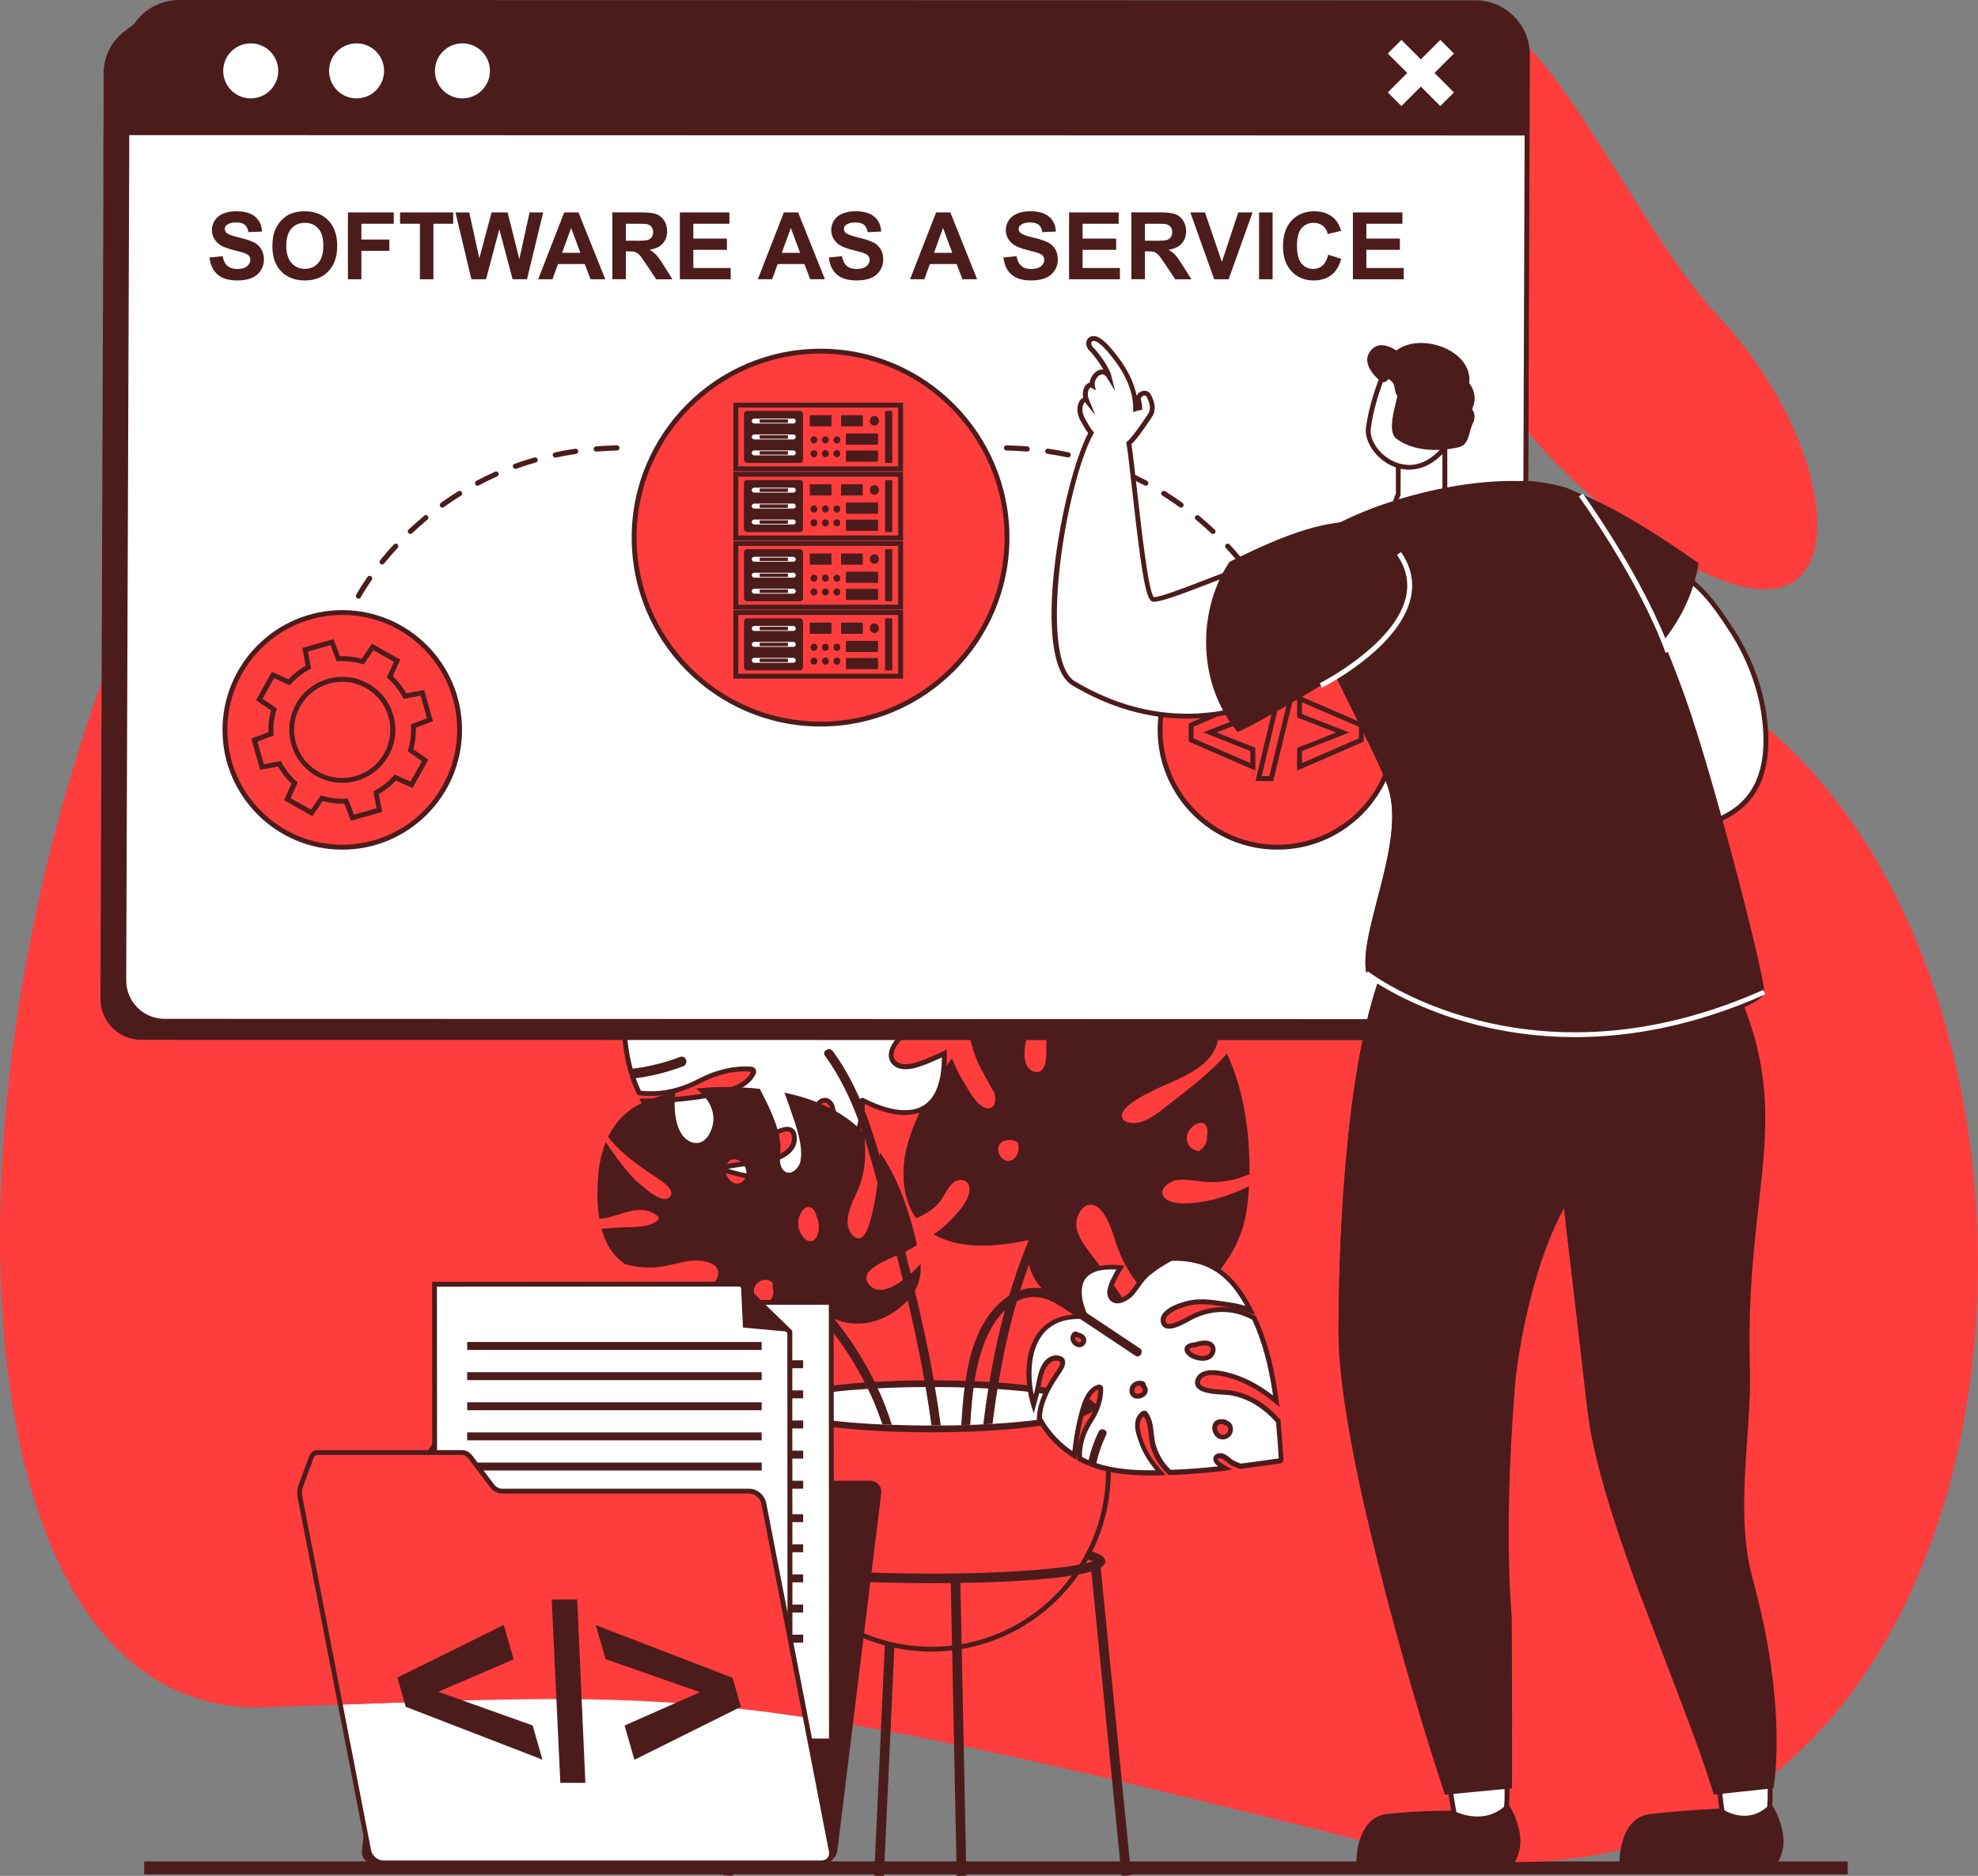 <svg xmlns="http://www.w3.org/2000/svg" id="EmployeesworkwithSaasdata" viewBox="0 0 304.21 288.5">
  <rect x="0" y="0" width="304.21" height="288.5" fill="#808080" stroke="none"/>
  <rect width="262" height="1.99" x="22.18" y="286.27" fill="#4c1c1c" class="color251c4c svgShape"></rect>
  <g fill="#000000" class="color000000 svgShape">
    <path d="M264.04 106.25C197.68 64.73 176.65 18.06 135.44 9.94 5.05-15.75-41.05 265.49 40.91 262.57c65.48-2.33 70.11-4.32 170.08 20.91 104.8 26.45 119.41-135.7 53.05-177.23ZM220.91 10.23c-9.16 25.88 6.95 52.73 26.29 68.12 40.47 32.21 39.01-6.57 17-29.79-15.22-16.04-34.12-64.21-43.28-38.33Z" fill="#ff3d3c" class="colord5ff3c svgShape"></path>
  </g>
  <g fill="#000000" class="color000000 svgShape">
    <polygon points="134.45 288.47 135.93 288.5 138.04 242.76 136.56 242.73 134.45 288.47" fill="#4c1c1c" class="color251c4c svgShape"></polygon>
    <path d="M143.24,236.72c-6.27,0-26.74.24-26.74,3.38s20.47,3.38,26.74,3.38,26.75-.24,26.75-3.38-20.47-3.38-26.75-3.38ZM143.24,242.01c-13.77,0-22.72-1.04-24.9-1.9,2.18-.87,11.12-1.9,24.9-1.9s22.72,1.04,24.9,1.9c-2.18.87-11.12,1.9-24.9,1.9Z" fill="#4c1c1c" class="color251c4c svgShape"></path>
    <g fill="#000000" class="color000000 svgShape">
      <path d="M117.98,216.28c-1.26,3.13-1.96,6.55-1.96,10.13,0,15.03,12.19,27.22,27.22,27.22s27.22-12.19,27.22-27.22c0-3.58-.7-7-1.96-10.13h-50.52Z" fill="#ff3d3c" class="colord5ff3c svgShape"></path>
      <path d="M168.75,215.9h-51.03l-.09.24c-1.32,3.28-1.98,6.74-1.98,10.27,0,15.21,12.38,27.59,27.59,27.59s27.59-12.38,27.59-27.59c0-3.54-.67-7-1.99-10.27l-.09-.24ZM143.24,253.26c-14.8,0-26.84-12.04-26.84-26.84,0-3.36.62-6.64,1.84-9.76h50.01c1.22,3.12,1.84,6.4,1.84,9.76,0,14.8-12.04,26.84-26.84,26.84Z" fill="#4c1c1c" class="color251c4c svgShape"></path>
    </g>
    <path d="M143.24,212.28c-13.95,0-25.26,1.79-25.26,4s11.31,4,25.26,4,25.26-1.79,25.26-4-11.31-4-25.26-4Z" fill="#4c1c1c" class="color251c4c svgShape"></path>
    <ellipse cx="143.24" cy="216.28" rx="22.77" ry="2.96" fill="#d52120" class="color7a5f5a svgShape"></ellipse>
    <path d="M168.58,239.85c-.89.9-10.2,2.16-25.35,2.16s-24.45-1.25-25.35-2.16c.02.02.08.11.08.25h-1.48c0,3.14,20.47,3.38,26.74,3.38s26.75-.24,26.75-3.38h-1.48c0-.14.06-.23.08-.25Z" fill="#4c1c1c" class="color251c4c svgShape"></path>
    <polygon points="111.2 288.37 112.68 288.48 118.33 240.59 116.85 240.49 111.2 288.37" fill="#4c1c1c" class="color251c4c svgShape"></polygon>
    <polygon points="167.76 240.79 172.49 288.48 173.97 288.37 169.24 240.68 167.76 240.79" fill="#4c1c1c" class="color251c4c svgShape"></polygon>
    <polygon points="146.21 242.76 147.14 288.49 148.62 288.46 147.69 242.73 146.21 242.76" fill="#4c1c1c" class="color251c4c svgShape"></polygon>
    <path d="M153.41,213.62c-.46-.01-.93-.05-1.41-.07-.74-.04-1.5-.08-2.27-.11-.46-.01-.91-.04-1.38-.05-1.47-.04-3-.07-4.57-.07h-1.43c-2.58.01-5.06.08-7.36.2-.51.03-1.01.05-1.51.08-7.69.47-13.01,1.5-13.01,2.68,0,1.3,6.37,2.38,15.24,2.79.47.01.96.04,1.45.05,1.93.07,3.98.11,6.08.11h.01c.47,0,.95,0,1.42-.01,1.08,0,2.14-.01,3.17-.04.47-.01.93-.03,1.38-.05.69-.01,1.35-.04,2.01-.08.49-.01.96-.04,1.42-.07,7.88-.46,13.36-1.49,13.36-2.69s-5.12-2.16-12.6-2.66Z" fill="#ffffff" class="colorffffff svgShape"></path>
    <path d="M179.77,169.84c-1.38,1.07-2.97,2.48-4.74,2.81-.69.13-2.16.13-2.44-.75-.53-1.66,3.58-3.58,4.68-4.14,3.53-1.79,9.47-3.4,10.06-8.05,0-.07.03-.12.07-.17-1.66-2.77-3.85-5.25-6.74-7.14-1.69-1.1-3.36-1.93-5.01-2.52-.22,1.67-.35,5.92-2.18,5.81-1.39-.08-2.04-2.52-1.87-3.58.18-1.14.88-2.11,1.76-2.9-3.03-.7-5.97-.61-8.78.05-1.15,1.67-2.21,3.4-2.86,5.34-.75,2.24-.76,4.22-.8,6.52-.02.94.11,3.03-.91,3.61-.62.35-1.45.02-1.85-.5-1.46-1.88.11-5.96.71-7.87.58-1.87,1.21-4.01,2.12-5.91-4.49,1.91-8.53,5.21-11.89,9,.33,1.23.65,2.45,1.17,3.64.7,1.6,1.63,3.08,2.43,4.64.07.04.13.1.16.2.03.09.06.19.09.29,0,0,0,0,0,0,.03.06.04.12.04.17.22,1.1-.08,2.46-1.54,1.94-1.38-.49-2.54-2.77-3.26-3.97-.56-.92-1.29-2.24-1.77-3.61-3.84,5.17-6.4,10.71-7.16,14.59-.66,3.36-.34,7.21,1.63,10.01,1.43-.57,2.83-1.46,3.69-2.58.7-.91,1.09-2.07,1.98-2.84,1.01-.86,2.52-.53,2.54.92.02,1.77-1.77,3.66-2.92,4.82-.7.71-1.61,1.57-2.61,2.15,4.37,2.57,10.39,1.84,15.28.76-2.52,4.87,2.25,9.61,6.8,11.02,2.89.89,6,1.12,9.02.72-1.3-1.68-2.54-3.4-3.73-5.16-1.23-1.81-2.62-3.49-3.88-5.27-.86-1.22-1.8-2.77-1.46-4.33.2-.91.93-2.21,1.99-2.28,2.37-.16,3.55,4.44,4.12,6.1,1.42,4.16,3.84,7.22,7.03,9.99,1.65-.56,3.24-1.31,4.68-2.27,4.35-2.88,7.47-7.61,8.28-12.78.16-1.01.3-2.34.38-3.89-2.45,1.22-4.97,2.11-7.77,2.48-1.4.18-3.94.43-5.09-.59-1.34-1.19.52-2.65,1.72-2.82,1.42-.21,2.87.12,4.28.25,2.19.2,4.59-.18,6.62-1.04.11-.05.22-.04.32,0,.1-5.3-.56-12.45-3.46-18.67-2.63,2.98-5.77,5.36-8.94,7.83ZM155.97,178.17c-.61.55-1.45.47-1.97-.16-.53-.65-.75-1.65-.05-2.25.63-.53,1.61-.52,2.34-.21.01,0,.02.01.03.02.11.03.2.11.24.25.23.82.06,1.78-.59,2.36ZM185.65,175.25c-.15.56-.45,1.2-.93,1.5-.06.07-.12.14-.19.2-.19.18-.44.11-.57-.05-.07,0-.13,0-.2-.03-.84-.26-1.3-1.24-1.22-2.07.1-.96,1.04-1.95,1.99-2.11.85-.15,1.18.66,1.17,1.37,0,.29-.04.6-.11.9.06.08.08.18.05.31Z" fill="#4c1c1c" class="color251c4c svgShape"></path>
    <g fill="#000000" class="color000000 svgShape">
      <path d="M137.45,131.37c-.07-.04-.15-.08-.22-.12.54,1.57.84,3.18.96,4.89.19,2.85.58,5.76-.07,8.58-.44,1.89-2.46,6.97-5.04,6.52-3.07-.53.73-5.35,1.38-6.39,3-4.73,3.32-9.75,1-14.59-6.15-3.28-12.86-5.21-19.71-6.56,2.05,2.77,3.77,5.74,4.81,9.07.66,2.11,2.26,8.46-1.13,9.37-3.22.86-2.37-6.19-2.48-7.54-.38-4.73-2.72-8.54-6.01-11.77-3.02-.49-6.04-.91-9.04-1.33-.2-.03-.42.05-.47.27-.69,3.01-1.39,6.03-2.04,9.06.17.58.37,1.15.6,1.71.38.93,1.31,1.71,1.56,2.67.16.63-.14,1.59-.95,1.46-.87-.14-1.49-1.55-1.82-2.21-.03-.07-.07-.14-.1-.22-.77,3.81-1.44,7.64-1.92,11.49-.05.43-.11.86-.16,1.29,1.63,2.09,4.18,3.68,6.58,4.43,2.4.75,5.11.58,7.14,2.26.17.14.12.4,0,.54-1.88,2.18-5.48.53-7.58-.45-2.51-1.17-4.53-2.8-6.37-4.68-.56,5.22-.78,10.67.67,15.68,2.63-.3,5.2-.93,7.68-1.87.46-.17.66.57.2.74-2.48.93-5.04,1.56-7.66,1.87.02.05.03.1.05.15.28.83.62,1.63.99,2.42,3.2.4,6.28-.27,9.26-1.82,2.48-1.29,5.16-2.05,7.98-1.84.31.02.45.3.33.58-1.12,2.45-4.83,3.07-7.17,3.48-3.22.56-6.49.79-9.76.88,1.73,3.14,4.19,5.88,7.12,7.95.39.28.79.53,1.2.77,3.83.2,7.69-1.48,10.98-3.29.96-.53,3.57-2.15,3.89-.14.37,2.33-2.16,3.47-3.99,3.83-1.68.33-3.4.43-5.08.71-.85.14-1.7.3-2.56.46,8.47,3.15,22.23,3.03,22.13-10.45,0-.07,12.82,7.55,12.6-7.17-.56.27-1.13.53-1.71.78-1.43.6-4.24,1.93-5.73.84-1.86-1.35.29-3.98,1.55-4.81,1.76-1.17,3.53-1.86,5.06-3.4,1.49-1.5,2.77-3.19,3.96-4.93.27-2.47.19-4.96-.44-7.37-1.42-5.44-5.83-9.02-10.46-11.78ZM108.9,137.36c-.73.25-1.58-.04-2.15-.51-1.49-1.23-.24-3.34,1.55-3.06.75.11,1.19.61,1.31,1.22.09.04.16.12.18.25.13.82.02,1.78-.88,2.1ZM116.54,157.07c-.61.27-1.42.21-1.88-.33-.57-.67-.19-1.71.38-2.25.61-.58,1.46-.44,1.95.19.21-.09.55.02.59.33.11.85-.22,1.7-1.04,2.06ZM128.19,171.49c-.58.45-1.3.36-1.85-.09-.47-.38-.8-1.06-.45-1.64.37-.61,1.22-.74,1.71-.22.32.34.51.88.51,1.38.2.12.31.38.08.57ZM127.89,143.33c.01.05.02.11,0,.17-.12.8-.56,2.13-1.63,1.61-.89-.44-1.32-1.76-1.47-2.66-.17-1.09.02-2.36,1.05-2.96,1.11-.65,2.46-.29,2.64,1.07.11.87-.13,1.9-.59,2.78Z" fill="#ffffff" class="colorffffff svgShape"></path>
      <g fill="#000000" class="color000000 svgShape">
        <path d="M127.84 139c-.64-.32-1.46-.26-2.18.16h0c-1.01.59-1.47 1.84-1.23 3.34.09.54.46 2.34 1.67 2.94.23.11.44.16.62.16.21 0 .39-.06.52-.13.72-.37.96-1.47 1.03-1.92 0-.05.01-.11 0-.16.48-.94.69-2.01.58-2.89-.09-.69-.45-1.23-1.02-1.51ZM127.56 143.16l-.07.14.04.15c-.11.69-.36 1.22-.63 1.37-.08.04-.21.08-.46-.04-.71-.35-1.12-1.46-1.26-2.38-.07-.44-.22-1.94.87-2.58h0c.5-.29 1.06-.34 1.47-.14.34.17.55.49.6.93.1.77-.11 1.72-.55 2.55ZM109.94 134.79c-.19-.74-.78-1.25-1.58-1.37-1.03-.16-2.05.38-2.46 1.31-.38.86-.15 1.79.62 2.42.43.35 1.11.69 1.82.69.23 0 .46-.03.69-.12.91-.32 1.32-1.23 1.13-2.51-.03-.17-.1-.31-.21-.41ZM108.78 137c-.61.21-1.33-.07-1.79-.44-.5-.41-.66-.99-.41-1.53.2-.45.72-.89 1.41-.89.08 0 .17 0 .26.02.54.08.9.42.99.92v.16s.17.08.17.08c.1.64.07 1.44-.63 1.69ZM127.87 169.28c-.31-.32-.74-.48-1.18-.43-.46.05-.88.32-1.12.71h0c-.47.77-.05 1.64.54 2.12.38.31.82.47 1.25.47.38 0 .75-.12 1.07-.38.19-.15.29-.36.27-.58-.01-.17-.09-.33-.21-.46-.04-.55-.26-1.09-.61-1.46ZM126.58 171.11c-.29-.24-.62-.74-.37-1.15.12-.2.33-.33.56-.36.22-.02.41.05.56.2.25.26.41.7.41 1.12l.03.16.19.11c-.48.38-1.03.2-1.38-.09Z" fill="#4c1c1c" class="color251c4c svgShape"></path>
        <path d="M137.64,131.05l-1.1-.64.33.96c.51,1.47.82,3.04.94,4.8.03.43.06.85.1,1.28.19,2.38.38,4.84-.16,7.18-.46,1.99-2.43,6.62-4.61,6.23-.64-.11-.76-.41-.8-.51-.46-1.11,1.32-3.68,2.08-4.78.15-.22.28-.4.36-.53,3.05-4.81,3.4-9.98,1.03-14.95l-.05-.11-.11-.06c-5.47-2.92-11.76-5.01-19.81-6.6l-.95-.19.58.78c2.27,3.07,3.83,6,4.75,8.96.83,2.67,1.39,6.13.44,7.85-.3.55-.73.89-1.32,1.05-.42.11-.76.07-1.03-.15-1.11-.87-1.03-4.12-.99-5.87.01-.52.02-.94,0-1.19-.35-4.38-2.36-8.31-6.12-12.01l-.08-.08-.12-.02c-3.15-.51-6.42-.97-9.05-1.33-.43-.06-.8.17-.89.55-.68,2.96-1.38,6.01-2.04,9.06l-.02.09.03.09c.17.57.38,1.16.61,1.74.19.46.49.87.77,1.27.33.46.65.89.77,1.35.08.3,0,.69-.17.88-.09.1-.2.14-.36.11-.62-.1-1.19-1.29-1.46-1.86l-.67-1.37-.22,1.09c-.86,4.28-1.49,8.05-1.92,11.52l-.18,1.45.1.12c1.59,2.03,4.11,3.73,6.76,4.56.82.25,1.67.41,2.49.55,1.66.3,3.24.58,4.48,1.65-1.71,1.99-5.24.34-7.14-.54-2.2-1.02-4.19-2.49-6.26-4.6l-.56-.57-.08.79c-.52,4.87-.84,10.55.68,15.82l.09.3.31-.04c2.62-.3,5.23-.94,7.72-1.86,0,0,0,0-.01,0-2.45.92-4.99,1.55-7.57,1.85l-.42.12.16.52c.25.76.57,1.54,1.01,2.46l.09.19.2.03c3.16.4,6.34-.23,9.48-1.86,2.65-1.38,5.26-1.98,7.79-1.75-1.03,2.25-4.52,2.85-6.89,3.26-2.86.5-5.94.78-9.7.87l-.62.02.3.54c1.75,3.18,4.25,5.97,7.23,8.07.4.28.81.54,1.23.79l.17.05c4.19.21,8.39-1.8,11.18-3.34l.21-.12c.64-.36,2.14-1.2,2.79-.89.07.03.27.13.34.6.39,2.47-3,3.27-3.69,3.41-.93.19-1.91.3-2.85.41-.74.09-1.49.17-2.22.3-.86.14-1.71.3-2.56.46l-1.33.25,1.27.47c2.66.99,6.02,1.73,9.35,1.73,3.15,0,6.27-.66,8.74-2.39,2.91-2.04,4.43-5.24,4.54-9.53,2.41,1.19,6.49,2.65,9.42.83,2.18-1.35,3.25-4.25,3.18-8.62v-.59s-.54.26-.54.26c-.56.27-1.12.53-1.7.77l-.34.14c-1.43.61-3.82,1.62-5.03.74-.39-.29-.58-.64-.57-1.1.02-1.13,1.24-2.52,2.11-3.1.57-.38,1.14-.71,1.7-1.03,1.21-.69,2.35-1.35,3.41-2.42,1.32-1.32,2.55-2.86,4.01-4.99l.06-.17c.3-2.76.15-5.22-.45-7.51-1.55-5.95-6.5-9.54-10.64-12ZM147.99,150.38c-1.41,2.04-2.6,3.53-3.87,4.8-.99,1-2.09,1.63-3.25,2.3-.57.33-1.16.66-1.74,1.05-.99.66-2.41,2.24-2.44,3.71-.01.69.29,1.29.88,1.72,1.56,1.13,4.19.01,5.76-.66l.33-.14c.41-.17.8-.35,1.2-.53-.03,3.76-.98,6.24-2.82,7.38-2.89,1.79-7.31-.15-9.08-1.06-.19-.1-.33-.17-.51-.06l-.18.11v.21c.03,4.34-1.39,7.54-4.22,9.52-4.17,2.92-10.82,2.65-16.05,1.03.38-.07.76-.13,1.13-.2.73-.12,1.46-.21,2.19-.29.95-.11,1.94-.23,2.91-.42,2.33-.46,4.67-1.82,4.28-4.26-.09-.57-.35-.95-.76-1.15-1-.48-2.55.39-3.48.91l-.2.11c-2.69,1.48-6.72,3.42-10.68,3.25-.37-.22-.74-.46-1.1-.71-2.72-1.92-5.03-4.42-6.7-7.28,3.52-.11,6.46-.39,9.25-.88,2.46-.43,6.19-1.08,7.38-3.68.11-.25.1-.52-.03-.74-.13-.21-.35-.35-.62-.37-2.65-.2-5.4.44-8.18,1.88-2.97,1.55-5.86,2.14-8.83,1.81-.32-.7-.58-1.31-.79-1.91,2.48-.33,4.93-.95,7.29-1.84.46-.17.59-.66.45-1.02-.15-.39-.53-.56-.92-.42-2.38.9-4.82,1.51-7.28,1.81-1.31-4.78-1.1-9.93-.65-14.45,1.95,1.89,3.84,3.23,5.92,4.2,2.08.97,5.94,2.78,8.03.35.14-.17.22-.39.2-.6-.02-.19-.1-.35-.24-.47-1.44-1.19-3.18-1.5-4.87-1.8-.8-.14-1.63-.29-2.4-.53-2.45-.77-4.8-2.32-6.3-4.18l.14-1.14c.4-3.16.95-6.56,1.7-10.39.39.72.94,1.52,1.71,1.65.41.07.77-.06,1.03-.35.34-.38.48-1.02.34-1.57-.16-.6-.53-1.11-.89-1.61-.27-.38-.53-.73-.69-1.11-.22-.53-.41-1.06-.56-1.58.65-3.01,1.34-6.03,2.07-8.94,2.59.36,5.81.8,8.91,1.31,3.58,3.54,5.48,7.29,5.81,11.45.02.23,0,.62,0,1.11-.05,2.01-.13,5.38,1.27,6.48.46.36,1.03.46,1.69.28.78-.21,1.38-.68,1.78-1.41,1.33-2.42.04-7.06-.38-8.43-.87-2.79-2.28-5.55-4.3-8.41,7.48,1.54,13.4,3.54,18.55,6.28,2.2,4.69,1.85,9.57-1.04,14.11-.08.12-.19.29-.34.5-.97,1.4-2.78,4.01-2.16,5.5.21.51.67.84,1.36.96,3.09.54,5.13-5.33,5.47-6.81.56-2.45.37-4.97.18-7.41-.03-.43-.07-.85-.1-1.27-.1-1.46-.32-2.79-.68-4.05,3.87,2.38,8.26,5.78,9.67,11.17.57,2.18.71,4.51.44,7.14Z" fill="#4c1c1c" class="color251c4c svgShape"></path>
        <path d="M117.56,154.38c-.13-.07-.29-.12-.43-.11-.3-.3-.69-.49-1.1-.51-.46-.04-.9.13-1.25.46-.74.7-1.1,1.96-.41,2.77.38.44.9.61,1.41.61.32,0,.64-.07.9-.19.91-.39,1.4-1.36,1.26-2.45-.03-.25-.17-.46-.39-.58ZM116.39,156.73c-.45.2-1.09.18-1.44-.23-.43-.5-.06-1.34.35-1.74.18-.17.39-.26.62-.26.02,0,.04,0,.06,0,.27.02.53.17.71.4l.25.26.26-.11c.08.6-.09,1.35-.82,1.67Z" fill="#4c1c1c" class="color251c4c svgShape"></path>
      </g>
    </g>
    <g fill="#000000" class="color000000 svgShape">
      <path d="M189.12,214.19c-.89-.14-5.6.04-4.87-1.95.77-2.1,4.89-.77,6.26-.24,2.16.83,4.04,2.06,5.78,3.5-.56-4.4-1.52-8.74-3.39-12.79-3.09-1.71-6.43-1.76-9.71-.1-.72.36-4.09,2.52-4.29.55-.17-1.66,3.29-2.68,4.56-2.86,1.9-.27,3.81.12,5.68.39,1.13.16,2.18.43,3.19.85-.02-.05-.05-.1-.07-.15-1.61-3.07-3.76-6.04-7.3-7.21-1.57-.52-3.21-.69-4.86-.65-1.21.67-2.39,1.39-3.46,2.26-1.09.89-1.64,1.97-2.5,3.03-.61.75-2.46,1.98-3.26.74-.65-1,.37-2.71.83-3.58.19-.36.39-.7.6-1.04-9.74-.89-5.32,7.61-5.36,7.6-8.93-.74-9.67,7.95-7.99,13.47.15-.53.29-1.06.43-1.59.26-1.05.41-2.14.71-3.18.33-1.13,1.21-2.68,2.73-2.33,1.31.31.11,1.87-.28,2.45-1.36,1.99-2.66,4.34-2.71,6.78.14.27.29.54.45.8,1.23,1.96,2.92,3.65,4.92,4.9.22-2.06.53-4.12,1.05-6.13.38-1.46.97-3.77,2.65-4.36.19-.07.37.04.37.24,0,1.79-.63,3.45-1.6,4.95-1.17,1.81-1.77,3.72-1.66,5.76.5.27,1.02.53,1.55.75.03.01.07.02.1.04.33-1.64.87-3.23,1.61-4.75.14-.28.62-.12.48.17-.74,1.52-1.28,3.12-1.61,4.76,3.25,1.17,6.87,1.3,10.35,1.22-1.16-1.26-2.14-2.62-2.79-4.27-.55-1.38-1.47-3.74.07-4.82.1-.07.28-.09.36.03,1.01,1.37.77,3.07,1.15,4.63.38,1.55,1.32,3.25,2.62,4.38.29-.01.58-.02.87-.04,2.58-.11,5.14-.34,7.7-.63-.05-.03-.09-.05-.14-.08-.43-.24-1.33-.7-1.38-1.26-.05-.52.6-.66,1.01-.52.62.2,1.09.83,1.69,1.12.36.17.73.33,1.1.47,2.04-.26,4.07-.54,6.1-.83.15-.02.21-.16.2-.28-.13-1.91-.26-3.85-.44-5.78-1.98-2.24-4.39-3.91-7.5-4.39ZM166.27,206.76c-.39.19-.83-.05-1.06-.37-.27-.37-.3-.83.03-1.17.13-.14.3-.06.37.08.33.02.68.17.89.39.32.34.19.87-.23,1.07ZM175.86,214.39c-.38.33-1.09.52-1.51.13-.33-.31-.33-.83-.13-1.2.28-.5.86-.66,1.42-.55.2.04.26.26.19.39.39.34.44.88.03,1.24ZM182.62,207.76c-.3-.7.61-.91,1.14-.95.04,0,.08,0,.11.01.6-.25,1.3-.35,1.87-.23.89.18,1.06,1.05.58,1.72-.45.62-1.3.68-2.01.51-.59-.14-1.44-.48-1.69-1.06ZM187.15,220.52c-.28-.38-.43-.94-.23-1.38.25-.55.9-.57,1.43-.45.09.02.13.07.16.12.4.1.71.41.75.89.09,1.15-1.36,1.83-2.1.82Z" fill="#ffffff" class="colorffffff svgShape"></path>
      <g fill="#000000" class="color000000 svgShape">
        <path d="M189.38 201.11s0 0 0 0c0 0 0 0 0 0ZM196.99 218.43l-.08-.09c-2.29-2.59-4.82-4.07-7.73-4.52-.16-.02-.45-.04-.8-.06-1.07-.06-3.29-.17-3.76-.88-.06-.09-.12-.24-.02-.51.11-.31.33-.54.66-.69 1.13-.52 3.39 0 5.12.66 1.9.73 3.76 1.85 5.67 3.44l.73.61-.12-.94c-.66-5.18-1.75-9.29-3.43-12.9l-.05-.11-.11-.06c-1.2-.66-2.44-1.08-3.7-1.26 0 0 0 0 0 0-2.1-.29-4.25.09-6.35 1.15-.09.04-.22.12-.37.2-.69.38-2.51 1.41-3.17 1.07-.05-.03-.18-.09-.22-.42-.12-1.2 2.69-2.23 4.24-2.45 1.56-.22 3.17.02 4.73.26l.85.13c.1.01.19.04.29.06 0 0 0 0 0 0 1.02.17 1.95.41 2.8.77l.85.3-.4-.87-.04-.09c-1.33-2.55-3.56-6.08-7.51-7.39-1.5-.5-3.14-.72-4.99-.67l-.17.05c-1.48.82-2.57 1.53-3.51 2.29-.78.63-1.3 1.36-1.8 2.07-.24.34-.48.68-.76 1.01-.39.49-1.37 1.17-2.05 1.13-.26-.01-.46-.13-.6-.36-.48-.74.31-2.21.74-2.99l.11-.21c.19-.35.38-.69.59-1.02l.31-.51-.6-.05c-3-.27-5.03.3-6.03 1.71-1.23 1.73-.6 4.21.06 5.86-2.86-.1-5.08.76-6.56 2.6-2.51 3.1-2.22 8.07-1.21 11.39l.38 1.23.34-1.24c.15-.53.29-1.06.43-1.6.12-.46.21-.93.31-1.4.12-.59.24-1.19.4-1.76.12-.41.79-2.41 2.29-2.07.16.04.26.1.29.17.14.36-.48 1.24-.71 1.57l-.09.13c-1.16 1.7-2.71 4.27-2.78 6.98v.1s.04.09.04.09c.15.28.3.55.47.82 1.26 2.01 3 3.74 5.04 5.02l.51.32.06-.6c.02-.2.04-.41.07-.6-.02.35-.02.7 0 1.05v.21s.19.1.19.1c.6.32 1.1.57 1.59.77l.13-.33h0s-.03.37-.03.37l.18.07h0s.3.11.3.11c2.86 1.03 5.97 1.26 8.81 1.26.57 0 1.13 0 1.67-.02l.82-.02-.56-.61c-1.29-1.41-2.15-2.73-2.72-4.15-.47-1.18-1.34-3.36-.14-4.31.55.81.65 1.76.76 2.76.06.53.12 1.09.25 1.62.42 1.74 1.45 3.45 2.74 4.58l.11.1 1.01-.04c2.35-.1 4.8-.3 7.73-.64l1.01-.21-1.11-.62c-.29-.16-1.06-.59-1.09-.91l.03-.09c.1-.08.33-.1.49-.05.28.09.54.31.82.53.25.21.52.42.82.57.37.18.75.34 1.13.48l.09.03h.09c2.04-.27 4.07-.56 6.1-.84.32-.04.54-.33.52-.68-.14-2.06-.27-3.91-.44-5.79v-.12ZM165.8 222.13c.22-1.61.49-3.03.85-4.38.37-1.39.91-3.49 2.26-4.05-.02 1.53-.54 3.09-1.54 4.63-.8 1.24-1.33 2.51-1.57 3.81ZM190.82 225.1c-.33-.13-.66-.27-.98-.42-.23-.11-.44-.29-.67-.47-.32-.26-.65-.53-1.06-.66-.33-.11-.85-.1-1.19.17-.23.18-.34.45-.31.74.04.43.37.78.75 1.05-2.43.26-4.55.42-6.58.51l-.71.03c-1.12-1.02-2.01-2.54-2.39-4.09-.12-.49-.17-1-.23-1.53-.12-1.1-.24-2.24-.98-3.24-.22-.3-.62-.29-.88-.11-1.8 1.26-.76 3.86-.2 5.26.52 1.3 1.27 2.52 2.33 3.77-2.9.04-6.14-.1-9.1-1.1.32-1.48.83-2.95 1.51-4.35.15-.3.03-.63-.28-.78-.3-.14-.7-.07-.88.29h0c-.69 1.41-1.21 2.89-1.55 4.39-.32-.14-.65-.3-1.01-.5-.06-1.83.47-3.58 1.6-5.33 1.11-1.71 1.67-3.44 1.66-5.16 0-.21-.09-.4-.26-.52-.17-.12-.4-.15-.6-.08-1.85.64-2.47 3.01-2.89 4.62-.43 1.66-.75 3.44-1 5.57-1.72-1.18-3.2-2.71-4.29-4.45-.14-.23-.27-.46-.39-.69.09-2.48 1.55-4.88 2.64-6.48l.08-.12c.4-.58 1.08-1.54.8-2.27-.09-.22-.3-.51-.82-.64-1.68-.39-2.76 1.15-3.18 2.59-.17.6-.3 1.22-.42 1.82-.09.46-.18.91-.3 1.37-.02.07-.04.14-.05.21-.66-3.18-.47-6.99 1.42-9.33 1.42-1.76 3.62-2.52 6.52-2.29l.21.02.12-.17c.13-.18.05-.34 0-.47-1.06-2.36-1.18-4.4-.33-5.58.78-1.09 2.37-1.57 4.76-1.44-.1.18-.2.36-.3.54l-.11.21c-.53.99-1.43 2.64-.71 3.76.28.43.69.67 1.19.7 1.02.04 2.17-.79 2.67-1.4.29-.35.54-.71.79-1.05.49-.69.96-1.35 1.66-1.92.89-.73 1.92-1.4 3.32-2.18 1.73-.04 3.25.17 4.64.63 3.31 1.1 5.3 3.81 6.69 6.31-.73-.24-1.5-.41-2.35-.53l-.84-.13c-1.61-.24-3.28-.5-4.95-.26-1.09.15-5.1 1.16-4.88 3.27.06.6.37.88.62 1.01.89.46 2.39-.25 3.88-1.08.14-.08.26-.15.34-.19 3.1-1.57 6.3-1.55 9.25.04 1.51 3.3 2.53 7.03 3.19 11.65-1.72-1.33-3.41-2.31-5.15-2.97-1.16-.44-4.05-1.4-5.7-.65-.51.23-.86.61-1.05 1.11-.2.55-.06.95.1 1.18.62.94 2.49 1.12 4.34 1.21.32.02.58.03.72.05 2.7.42 5.05 1.79 7.2 4.18.17 1.8.29 3.59.42 5.56-1.95.28-3.91.55-5.87.8Z" fill="#4c1c1c" class="color251c4c svgShape"></path>
        <path d="M165.81 204.94c-.09-.09-.21-.15-.33-.16-.19-.02-.37.04-.5.18-.44.46-.46 1.11-.06 1.65.24.32.64.59 1.07.59.15 0 .3-.03.46-.11.31-.15.54-.44.6-.78.06-.32-.04-.65-.26-.89-.23-.25-.59-.43-.96-.49ZM166.11 206.42h0c-.22.11-.48-.1-.6-.25-.07-.09-.19-.3-.12-.51h.18c.25.03.5.14.64.29.08.09.08.18.07.24-.02.1-.09.19-.19.24ZM188.73 218.49c-.08-.08-.18-.14-.3-.17-.9-.2-1.57.04-1.86.66-.24.52-.13 1.21.27 1.76.3.41.75.64 1.22.64.18 0 .36-.03.53-.1.67-.25 1.09-.9 1.03-1.62-.05-.55-.38-.99-.89-1.18ZM188.33 220.59c-.33.13-.66.02-.88-.28-.2-.27-.34-.69-.19-1.01h0c.1-.23.35-.29.59-.29.12 0 .24.02.34.04l.04.09.19.05c.16.04.43.17.47.56.04.44-.25.74-.54.86ZM184.97 209.28c.71 0 1.3-.26 1.65-.75h0c.33-.46.42-1.02.24-1.48-.17-.43-.54-.72-1.05-.83-.59-.12-1.32-.04-1.98.22-.03 0-.06 0-.1 0-.41.03-1.13.15-1.43.63-.11.17-.2.46-.04.84.36.86 1.58 1.2 1.95 1.28.26.06.51.09.75.09ZM182.96 207.62c-.05-.11-.02-.14-.02-.16.07-.11.38-.24.8-.28l.14.05.13-.06c.55-.23 1.17-.31 1.65-.21.25.05.43.18.5.36.09.22.03.52-.15.77-.43.59-1.35.43-1.62.37-.55-.13-1.25-.42-1.43-.84ZM176.17 212.75c-.09-.18-.25-.31-.46-.36-.77-.16-1.48.13-1.82.74-.31.57-.23 1.25.2 1.66.24.23.54.32.86.32.42 0 .85-.17 1.16-.44.27-.23.41-.54.42-.87 0-.28-.1-.55-.29-.77 0-.1-.02-.19-.06-.28ZM175.61 214.1h0c-.25.22-.75.38-1 .14-.2-.19-.18-.52-.06-.75.16-.29.46-.39.75-.39.04 0 .08 0 .12 0l-.07.13.22.2c.12.11.19.24.19.37 0 .11-.05.22-.16.31Z" fill="#4c1c1c" class="color251c4c svgShape"></path>
      </g>
    </g>
    <path d="M133.47,197.28c-.86-1.36.91-2.45,1.81-2.96,1.91-1.09,3.99-1.6,5.75-2.85-.54-2.51-1.27-5-2.16-7.38-.92-2.43-2.08-4.78-3.54-6.88-.15,3.57-.55,7.19-1.49,10.56-.3,1.08-1.15,3.66-2.59,2.31-2.09-1.97.05-5.5.82-7.38,1.06-2.62,1.17-5.55.81-8.45-.82-.84-1.71-1.61-2.68-2.3-2.89-2.03-6.19-3.22-9.56-3.91.38.98.72,1.98,1.04,2.92.77,2.24,1.88,5.25,1.42,7.63-.25,1.31-1.95,2.64-2.86,1.02-.57-1.02-.12-2.46-.21-3.55-.26-2.94-1.77-5.87-3.09-8.44-.03-.05-.04-.11-.05-.16-.5-.05-1-.11-1.5-.14-2.68-.2-5.55-.22-8.36.1,1.54,1.13,2.82,2.91,2.68,4.91-.12,1.72-1.29,3.89-3.15,3.39-2.64-.71-3.08-4.94-2.67-7.79-1.85.4-3.64.97-5.28,1.76-2.33,1.13-4.01,2.94-5.09,5.16,2.16,2.74,4.91,4.56,7.72,6.43.69.46,2.91,1.97,1.64,2.91-1.16.86-3.45-1.27-4.33-1.98-2.21-1.79-3.71-4.24-5.39-6.54-.62,1.5-.99,3.16-1.14,4.91-.18,2.05-.23,4.52.16,6.85,3.04-.12,6.15-2.75,8.99-.37.21.18.14.48-.03.63-1.51,1.25-4.08.95-5.91,1.09-.9.07-1.81.13-2.71.19.5,1.86,1.34,3.55,2.73,4.75.29.25.59.48.89.7,1.47.4,2.96.59,4.51.49,1.82-.12,3.52-.69,5.31-.98,1.33-.22,5.3-.04,4.36,2.56-.56,1.56-3.08,1.87-4.79,2.01.88.34,1.75.7,2.58,1.14,2.18,1.13,3.66,2.76,5.2,4.59,1.35.54,2.75.99,4.16.96,1.26-.02,1.96-.63,3.07-1.06.89-.34,2.17-.26,1.69,1.14-.49,1.46-2.57,1.56-3.79,1.6-.94.04-1.9-.01-2.85-.11,1.07.99,2.29,1.72,3.75,1.93,4.08.58,7.21-2.85,7.04-7.03,4.19,3.24,9.59,2.09,13.04-1.49,1.59-1.65,2.34-3.47,2.15-5.76-2.27,2.43-6.3,5.7-8.08,2.88ZM114.6,181.22c-.42.8-1.31,1.05-2.07.52-.84-.59-1.19-1.77-.74-2.7.42-.86,1.27-.95,1.98-.46.07,0,.15.03.22.09.72.63,1.05,1.69.6,2.56ZM118.5,199.91c-.66.72-1.81.37-2.31-.46-1.01-1.69,1.19-3.42,2.56-2.24.21.18.16.42.01.57.27.73.25,1.57-.27,2.14ZM125.92,189.16c-.09.73-.47,1.7-1.28,1.72-.94.03-1.66-1.26-1.81-2.1-.17-.94.07-2.08.7-2.75.27-.29.65-.49,1.05-.37.53.16.81.75.98,1.26.02.07.03.13.02.18.31.63.42,1.35.33,2.06Z" fill="#4c1c1c" class="color251c4c svgShape"></path>
    <path d="M134.76 212.99c-3.54-7.34-8.76-13.68-15.13-18.74-.7-.55-1.7.43-1 1 6.26 4.96 11.37 11.17 14.85 18.35.19.38.37.76.54 1.14.65 1.42 1.19 2.87 1.69 4.33.47.01.96.04 1.45.05-.61-1.91-1.3-3.79-2.16-5.6-.07-.18-.15-.35-.23-.53ZM141.98 204.11c-1.73-7.95-3.83-15.83-5.96-23.69-1.8-6.63-3.84-13.16-7.92-18.75-.53-.73-1.76-.03-1.22.7 4.25 5.84 6.23 12.7 8.09 19.58 1.89 7.04 3.77 14.09 5.37 21.2.74 3.37 1.43 6.76 2.01 10.17.34 1.96.65 3.94.91 5.91.47 0 .95 0 1.42-.01-.26-1.96-.55-3.93-.89-5.9-.51-3.08-1.13-6.15-1.8-9.21ZM160.29 186.13c-2.1 4.29-3.76 8.68-5.1 13.16-.23.73-.43 1.47-.63 2.2-1.08 3.96-1.91 7.99-2.56 12.06-.3 1.83-.54 3.65-.77 5.49.49-.01.96-.04 1.42-.07.22-1.78.46-3.58.76-5.35.72-4.56 1.69-9.06 2.97-13.47h.01c.16-.57.32-1.14.51-1.7 1.23-3.95 2.74-7.83 4.6-11.6.39-.83-.83-1.54-1.22-.72Z" fill="#4c1c1c" class="color251c4c svgShape"></path>
    <path d="M175.27,207.34c-2.56-1.7-5.11-3.39-7.67-5.1-1.89-1.26-3.88-2.91-6-3.73-1.62-.62-3.22-.58-4.69-.07-.59.2-1.16.49-1.72.84-.68.42-1.31.95-1.89,1.54-3.07,3.15-4.34,7.77-4.95,12.56-.26,1.93-.39,3.89-.51,5.79.47-.01.93-.03,1.38-.05.11-1.88.26-3.8.51-5.68.46-3.49,1.3-6.83,2.99-9.63.5-.82,1.12-1.64,1.84-2.33.55-.53,1.16-1,1.84-1.34.22-.12.45-.23.69-.33,2.46-.91,4.49.08,6.54,1.41,3.68,2.38,7.31,4.85,10.97,7.27.73.49,1.41-.69.68-1.16Z" fill="#4c1c1c" class="color251c4c svgShape"></path>
  </g>
  <g fill="#000000" class="color000000 svgShape">
    <g fill="#000000" class="color000000 svgShape">
      <path d="M223.33,3.28l-199.36-.05c-4.42,0-8,3.58-8,7.99l-.52,142.43c0,3.46,2.81,6.27,6.27,6.27l202.83.05c3.46,0,6.26-2.81,6.26-6.27l.52-142.42c0-4.42-3.58-8-7.99-8Z" fill="#4c1c1c" class="color251c4c svgShape"></path>
      <g fill="#000000" class="color000000 svgShape">
        <polygon points="15.89 30.11 15.92 22.95 15.89 22.97 15.89 30.11" fill="#4c1c1c" class="color251c4c svgShape"></polygon>
        <path d="M23.96,3.23c-4.42,0-8,3.58-8,7.99l-.05,11.74,3.56-2.17s25.45,2.16,27.57,1.34l3.56-14.51-1.77-4.37h-24.87Z" fill="#4c1c1c" class="color251c4c svgShape"></path>
      </g>
      <polygon points="16.96 16.17 19.48 20.78 21.29 27.56 23.29 1.6 19.29 4.73 16.96 16.17" fill="#4c1c1c" class="color251c4c svgShape"></polygon>
      <polygon points="20.29 148.62 18.21 153.47 21.84 156.02 28.84 151.83 25.5 148.91 20.29 148.62" fill="#4c1c1c" class="color251c4c svgShape"></polygon>
      <polygon points="23.82 12.5 19.48 27.92 36.09 28.76 34.25 14.67 23.82 12.5" fill="#4c1c1c" class="color251c4c svgShape"></polygon>
      <g fill="#000000" class="color000000 svgShape">
        <path d="M226.92.43l-199.36-.05c-4.42,0-8,3.58-8,7.99l-.52,142.43c0,3.46,2.81,6.27,6.27,6.27l202.83.05c3.46,0,6.26-2.81,6.26-6.27l.52-142.42c0-4.42-3.58-8-7.99-8Z" fill="#ffffff" class="colorffffff svgShape"></path>
        <path d="M226.92.05l-199.36-.05h0c-4.62,0-8.37,3.75-8.38,8.36l-.52,142.43c0,1.77.69,3.44,1.95,4.7,1.25,1.26,2.92,1.95,4.7,1.95l202.83.05h0c3.66,0,6.63-2.98,6.63-6.64l.52-142.42c0-4.62-3.75-8.38-8.36-8.38ZM234.02,150.85c0,3.25-2.64,5.89-5.88,5.89h0l-202.83-.05c-1.57,0-3.05-.61-4.17-1.73-1.11-1.11-1.73-2.59-1.73-4.16l.52-142.43h0c0-4.2,3.42-7.62,7.63-7.62h0l199.36.05c4.2,0,7.61,3.42,7.61,7.63l-.52,142.42Z" fill="#4c1c1c" class="color251c4c svgShape"></path>
      </g>
      <path d="M226.92.43l-199.36-.05c-4.42,0-8,3.58-8,8l-.08,12.4,215.43.06v-12.4c0-4.42-3.57-8-7.99-8Z" fill="#4c1c1c" class="color251c4c svgShape"></path>
      <g fill="#000000" class="color000000 svgShape">
        <path d="M38.56 6.67c-2.34 0-4.23 1.89-4.23 4.23 0 2.34 1.89 4.23 4.23 4.23 2.34 0 4.23-1.89 4.23-4.23 0-2.34-1.89-4.23-4.23-4.23ZM54.84 6.67c-2.34 0-4.23 1.89-4.23 4.23s1.89 4.23 4.23 4.23c2.34 0 4.23-1.89 4.23-4.23 0-2.34-1.89-4.23-4.23-4.23ZM71.12 6.67c-2.34 0-4.23 1.89-4.23 4.23 0 2.34 1.89 4.23 4.23 4.23 2.34 0 4.23-1.89 4.23-4.23 0-2.34-1.89-4.23-4.23-4.23Z" fill="#ffffff" class="colorffffff svgShape"></path>
      </g>
      <polygon points="221.52 6.14 218.52 9.13 215.53 6.14 213.44 8.23 216.43 11.22 213.44 14.21 215.53 16.31 218.52 13.32 221.51 16.31 223.61 14.22 220.62 11.22 223.61 8.23 221.52 6.14" fill="#ffffff" class="colorffffff svgShape"></polygon>
    </g>
    <g fill="#000000" class="color000000 svgShape">
      <path d="M39.03 37.27c-.48-.25-1.23-.5-2.24-.74-1.01-.24-1.65-.47-1.91-.69-.2-.17-.31-.38-.31-.62 0-.27.11-.48.33-.64.34-.25.81-.37 1.42-.37s1.02.12 1.32.35c.29.23.48.61.57 1.14l2.08-.09c-.03-.94-.38-1.7-1.03-2.27-.65-.57-1.62-.85-2.92-.85-.79 0-1.46.12-2.02.36-.56.24-.99.59-1.28 1.04-.3.46-.45.95-.45 1.47 0 .81.32 1.5.95 2.07.45.4 1.23.74 2.34 1.02.87.21 1.42.36 1.66.45.35.13.6.27.75.44.14.17.21.38.21.62 0 .38-.17.71-.51.99-.34.28-.84.42-1.51.42-.63 0-1.13-.16-1.5-.48-.37-.32-.62-.82-.74-1.49l-2.02.2c.14 1.15.55 2.03 1.25 2.63.7.6 1.7.9 3 .9.89 0 1.64-.12 2.24-.38.6-.25 1.06-.63 1.39-1.15.33-.51.49-1.07.49-1.66 0-.65-.14-1.2-.41-1.64-.27-.44-.65-.79-1.14-1.05ZM46.87 32.49c-.84 0-1.58.14-2.22.41-.48.2-.92.51-1.33.93-.4.42-.72.89-.96 1.41-.31.71-.47 1.59-.47 2.64 0 1.64.45 2.92 1.35 3.85.9.93 2.12 1.4 3.65 1.4s2.72-.47 3.62-1.41c.9-.94 1.35-2.24 1.35-3.9s-.45-2.98-1.36-3.92c-.91-.94-2.12-1.41-3.64-1.41ZM48.93 40.46c-.53.6-1.21.89-2.04.89s-1.51-.3-2.05-.9c-.54-.6-.81-1.48-.81-2.65s.26-2.07.79-2.65c.52-.59 1.21-.88 2.07-.88s1.54.29 2.06.87c.52.58.78 1.46.78 2.64s-.27 2.09-.8 2.68Z" fill="#4c1c1c" class="color251c4c svgShape"></path>
      <polygon points="53.51 42.95 55.58 42.95 55.58 38.58 59.88 38.58 59.88 36.84 55.58 36.84 55.58 34.41 60.56 34.41 60.56 32.67 53.51 32.67 53.51 42.95" fill="#4c1c1c" class="color251c4c svgShape"></polygon>
      <polygon points="61.53 34.41 64.58 34.41 64.58 42.95 66.66 42.95 66.66 34.41 69.7 34.41 69.7 32.67 61.53 32.67 61.53 34.41" fill="#4c1c1c" class="color251c4c svgShape"></polygon>
      <polygon points="79.87 39.85 78.07 32.67 75.6 32.67 73.72 39.73 72.17 32.67 70.05 32.67 72.5 42.95 74.75 42.95 76.79 35.26 78.84 42.95 81.05 42.95 83.54 32.67 81.45 32.67 79.87 39.85" fill="#4c1c1c" class="color251c4c svgShape"></polygon>
      <path d="m86.77 32.67-4 10.28h2.2l.85-2.34h4.11l.9 2.34h2.26l-4.12-10.28h-2.2ZM86.45 38.88l1.39-3.82 1.42 3.82h-2.81ZM101 39.27c-.29-.31-.66-.6-1.11-.86.9-.13 1.58-.45 2.03-.95.45-.5.68-1.14.68-1.91 0-.61-.15-1.15-.45-1.62-.3-.47-.7-.8-1.2-.99-.5-.19-1.3-.28-2.4-.28h-4.37v10.28h2.08v-4.29h.42c.48 0 .83.04 1.04.12.22.08.43.22.62.43.2.21.56.71 1.09 1.51l1.5 2.24h2.48l-1.25-2.01c-.5-.8-.89-1.36-1.18-1.67ZM97.8 37.02h-1.54v-2.61h1.62c.84 0 1.35.01 1.51.04.34.06.6.19.78.4.19.21.28.49.28.84 0 .31-.07.57-.21.77-.14.21-.34.35-.58.44-.25.08-.87.13-1.87.13Z" fill="#4c1c1c" class="color251c4c svgShape"></path>
      <polygon points="106.63 38.42 111.8 38.42 111.8 36.69 106.63 36.69 106.63 34.41 112.18 34.41 112.18 32.67 104.56 32.67 104.56 42.95 112.38 42.95 112.38 41.22 106.63 41.22 106.63 38.42" fill="#4c1c1c" class="color251c4c svgShape"></polygon>
      <path d="m120.56 32.67-4.01 10.28h2.2l.85-2.34h4.11l.9 2.34h2.26l-4.12-10.28h-2.2ZM120.24 38.88l1.39-3.82 1.42 3.82h-2.81ZM134.26 37.27c-.48-.25-1.23-.5-2.24-.74-1.01-.24-1.65-.47-1.91-.69-.21-.17-.31-.38-.31-.62 0-.27.11-.48.33-.64.34-.25.81-.37 1.42-.37s1.02.12 1.32.35c.29.23.48.61.57 1.14l2.08-.09c-.03-.94-.38-1.7-1.03-2.27-.65-.57-1.62-.85-2.91-.85-.79 0-1.46.12-2.02.36-.56.24-.99.59-1.28 1.04-.3.46-.44.95-.44 1.47 0 .81.32 1.5.95 2.07.45.4 1.23.74 2.34 1.02.87.21 1.42.36 1.66.45.36.13.61.27.75.44.14.17.21.38.21.62 0 .38-.17.71-.51.99-.34.28-.84.42-1.51.42-.63 0-1.13-.16-1.5-.48-.37-.32-.62-.82-.74-1.49l-2.02.2c.14 1.15.55 2.03 1.25 2.63.7.6 1.7.9 3 .9.89 0 1.64-.12 2.24-.38.6-.25 1.06-.63 1.39-1.15.33-.51.49-1.07.49-1.66 0-.65-.14-1.2-.41-1.64-.27-.44-.65-.79-1.14-1.05ZM143.97 32.67l-4.01 10.28h2.2l.85-2.34h4.11l.9 2.34h2.26l-4.12-10.28h-2.19ZM143.65 38.88l1.39-3.82 1.42 3.82h-2.81ZM161.13 37.27c-.48-.25-1.23-.5-2.24-.74-1.01-.24-1.65-.47-1.91-.69-.21-.17-.31-.38-.31-.62 0-.27.11-.48.33-.64.34-.25.81-.37 1.42-.37s1.02.12 1.32.35c.29.23.48.61.57 1.14l2.08-.09c-.03-.94-.38-1.7-1.03-2.27-.65-.57-1.62-.85-2.92-.85-.79 0-1.46.12-2.02.36-.56.24-.99.59-1.28 1.04-.3.46-.45.95-.45 1.47 0 .81.32 1.5.95 2.07.45.4 1.23.74 2.34 1.02.86.21 1.42.36 1.66.45.36.13.6.27.75.44.14.17.21.38.21.62 0 .38-.17.71-.51.99-.34.28-.84.42-1.51.42-.63 0-1.13-.16-1.5-.48-.37-.32-.62-.82-.74-1.49l-2.02.2c.14 1.15.55 2.03 1.25 2.63.7.6 1.69.9 3 .9.89 0 1.64-.12 2.24-.38.6-.25 1.06-.63 1.39-1.15.33-.51.49-1.07.49-1.66 0-.65-.14-1.2-.41-1.64-.27-.44-.65-.79-1.14-1.05Z" fill="#4c1c1c" class="color251c4c svgShape"></path>
      <polygon points="166.5 38.42 171.66 38.42 171.66 36.69 166.5 36.69 166.5 34.41 172.05 34.41 172.05 32.67 164.42 32.67 164.42 42.95 172.24 42.95 172.24 41.22 166.5 41.22 166.5 38.42" fill="#4c1c1c" class="color251c4c svgShape"></polygon>
      <path d="M180.82,39.27c-.29-.31-.66-.6-1.11-.86.9-.13,1.58-.45,2.03-.95.45-.5.68-1.14.68-1.91,0-.61-.15-1.15-.45-1.62-.3-.47-.7-.8-1.2-.99-.5-.19-1.3-.28-2.4-.28h-4.37v10.28h2.08v-4.29h.42c.48,0,.83.04,1.04.12.22.08.43.22.62.43.2.21.56.71,1.09,1.51l1.5,2.24h2.48l-1.26-2.01c-.5-.8-.89-1.36-1.18-1.67ZM177.62,37.02h-1.54v-2.61h1.62c.84,0,1.35.01,1.52.04.34.06.6.19.78.4.18.21.28.49.28.84,0,.31-.07.57-.21.77-.14.21-.34.35-.58.44-.25.08-.87.13-1.87.13Z" fill="#4c1c1c" class="color251c4c svgShape"></path>
      <polygon points="187.92 40.28 185.32 32.67 183.07 32.67 186.74 42.95 188.96 42.95 192.64 32.67 190.44 32.67 187.92 40.28" fill="#4c1c1c" class="color251c4c svgShape"></polygon>
      <rect width="2.08" height="10.28" x="193.64" y="32.67" fill="#4c1c1c" class="color251c4c svgShape"></rect>
      <path d="M203.41,40.83c-.4.35-.87.53-1.42.53-.75,0-1.36-.28-1.82-.83-.47-.55-.7-1.48-.7-2.78,0-1.23.24-2.11.71-2.66s1.09-.82,1.86-.82c.55,0,1.02.15,1.41.46.39.31.64.73.76,1.26l2.05-.49c-.23-.82-.59-1.45-1.05-1.89-.79-.74-1.81-1.12-3.07-1.12-1.44,0-2.6.47-3.49,1.42s-1.33,2.28-1.33,3.99c0,1.62.44,2.89,1.32,3.83.88.93,2,1.4,3.37,1.4,1.1,0,2.01-.27,2.73-.82.72-.54,1.23-1.38,1.54-2.5l-2.01-.64c-.17.75-.46,1.3-.86,1.66Z" fill="#4c1c1c" class="color251c4c svgShape"></path>
      <polygon points="210.14 38.42 215.3 38.42 215.3 36.69 210.14 36.69 210.14 34.41 215.69 34.41 215.69 32.67 208.07 32.67 208.07 42.95 215.89 42.95 215.89 41.22 210.14 41.22 210.14 38.42" fill="#4c1c1c" class="color251c4c svgShape"></polygon>
    </g>
    <g fill="#000000" class="color000000 svgShape">
      <g fill="#000000" class="color000000 svgShape">
        <path d="M52.64,94.21c-9.96,0-18.04,8.08-18.04,18.04s8.08,18.04,18.04,18.04,18.04-8.08,18.04-18.04-8.08-18.04-18.04-18.04Z" fill="#ff3d3c" class="colord5ff3c svgShape"></path>
        <path d="M52.64,93.83c-10.15,0-18.42,8.26-18.42,18.42s8.26,18.42,18.42,18.42,18.42-8.26,18.42-18.42-8.26-18.42-18.42-18.42ZM52.64,129.91c-9.74,0-17.67-7.92-17.67-17.67s7.92-17.67,17.67-17.67,17.67,7.93,17.67,17.67-7.92,17.67-17.67,17.67Z" fill="#4c1c1c" class="color251c4c svgShape"></path>
      </g>
      <g fill="#000000" class="color000000 svgShape">
        <path d="M56.63,105.14c-1.9-1.07-4.1-1.33-6.19-.74-2.1.59-3.84,1.96-4.9,3.86-1.07,1.9-1.33,4.1-.74,6.19.59,2.1,1.96,3.84,3.86,4.9,1.26.71,2.63,1.04,3.98,1.04,2.85,0,5.63-1.5,7.12-4.16,1.07-1.9,1.33-4.1.74-6.19-.59-2.1-1.96-3.84-3.86-4.9ZM59.09,115.87c-2,3.56-6.52,4.83-10.08,2.83-1.72-.97-2.97-2.55-3.5-4.45-.53-1.9-.3-3.9.67-5.62.97-1.72,2.55-2.97,4.45-3.5.66-.19,1.34-.28,2.01-.28,1.25,0,2.49.32,3.61.95,1.72.97,2.97,2.55,3.5,4.45.54,1.9.3,3.9-.67,5.62Z" fill="#4c1c1c" class="color251c4c svgShape"></path>
        <path d="M66.59,110.92l-1.35-4.81-2.75.52c-.56-.98-1.26-1.87-2.08-2.64l1.15-2.55-4.36-2.44-1.58,2.31c-1.08-.3-2.2-.43-3.34-.4l-.98-2.62-4.81,1.35.52,2.75c-.99.56-1.87,1.26-2.64,2.08l-2.55-1.15-2.45,4.36,2.31,1.58c-.3,1.09-.43,2.21-.4,3.34l-2.62.99,1.35,4.81,2.75-.52c.56.99,1.26,1.87,2.08,2.64l-1.15,2.55,4.36,2.44,1.58-2.31c1.09.3,2.21.43,3.34.4l.99,2.62,4.81-1.35-.52-2.75c.99-.56,1.87-1.26,2.64-2.08l2.55,1.15,2.44-4.36-2.31-1.58c.3-1.08.43-2.21.4-3.34l2.62-.99ZM63.21,111.67c.07,1.23-.08,2.45-.43,3.62l-.08.26,2.2,1.5-1.77,3.16-2.42-1.1-.18.21c-.82.91-1.78,1.67-2.87,2.25l-.24.13.5,2.61-3.48.98-.94-2.49-.27.02c-1.23.07-2.45-.08-3.62-.43l-.26-.08-1.5,2.2-3.16-1.77,1.1-2.42-.21-.18c-.91-.81-1.67-1.78-2.26-2.87l-.13-.24-2.61.5-.98-3.48,2.49-.94-.02-.27c-.07-1.23.08-2.45.43-3.62l.08-.26-2.2-1.5,1.77-3.16,2.42,1.1.18-.21c.82-.91,1.78-1.67,2.87-2.25l.24-.13-.5-2.61,3.48-.98.94,2.49.27-.02c1.24-.07,2.46.08,3.62.43l.26.08,1.5-2.2,3.16,1.77-1.1,2.42.21.18c.91.82,1.67,1.78,2.25,2.87l.13.24,2.61-.5.98,3.48-2.49.94.02.27Z" fill="#4c1c1c" class="color251c4c svgShape"></path>
      </g>
    </g>
    <g fill="#000000" class="color000000 svgShape">
      <g fill="#000000" class="color000000 svgShape">
        <path d="M126.2,54c-15.84,0-28.67,12.84-28.67,28.67s12.84,28.67,28.67,28.67,28.67-12.84,28.67-28.67-12.84-28.67-28.67-28.67Z" fill="#ff3d3c" class="colord5ff3c svgShape"></path>
        <path d="M126.2,53.63c-16.02,0-29.05,13.03-29.05,29.05s13.03,29.05,29.05,29.05,29.05-13.03,29.05-29.05-13.03-29.05-29.05-29.05ZM126.2,110.98c-15.6,0-28.3-12.69-28.3-28.3s12.69-28.3,28.3-28.3,28.3,12.7,28.3,28.3-12.7,28.3-28.3,28.3Z" fill="#4c1c1c" class="color251c4c svgShape"></path>
      </g>
      <g fill="#000000" class="color000000 svgShape">
        <g fill="#000000" class="color000000 svgShape">
          <g fill="#000000" class="color000000 svgShape">
            <rect width="25.34" height="9.79" x="113.18" y="62.31" fill="#ff3d3c" class="colord5ff3c svgShape"></rect>
            <path d="M112.8,72.47h26.09v-10.54h-26.09v10.54ZM113.55,62.68h24.59v9.04h-24.59v-9.04Z" fill="#4c1c1c" class="color251c4c svgShape"></path>
          </g>
          <rect width="9.08" height="8.01" x="114.42" y="63.19" rx=".46" ry=".46" fill="#4c1c1c" class="color251c4c svgShape"></rect>
          <path d="M136.28,63.19h.79c.09,0,.16.07.16.16v7.69c0,.09-.07.16-.16.16h-.79c-.09,0-.16-.07-.16-.16v-7.69c0-.09.07-.16.16-.16Z" fill="#4c1c1c" class="color251c4c svgShape"></path>
          <g fill="#000000" class="color000000 svgShape">
            <path d="M122.01,64h-6.01c-.41,0-.75.34-.75.75s.34.75.75.75h6.01c.42,0,.75-.34.75-.75s-.34-.75-.75-.75Z" fill="#ffffff" class="colorffffff svgShape"></path>
            <path d="M122.01,63.62h-6.01c-.62,0-1.13.51-1.13,1.13s.5,1.13,1.13,1.13h6.01c.62,0,1.13-.5,1.13-1.13s-.5-1.13-1.13-1.13ZM122.01,65.13h-6.01c-.21,0-.38-.17-.38-.38s.17-.38.38-.38h6.01c.21,0,.38.17.38.38s-.17.38-.38.38Z" fill="#4c1c1c" class="color251c4c svgShape"></path>
          </g>
          <g fill="#000000" class="color000000 svgShape">
            <path d="M122.01,64h-6.01c-.41,0-.75.34-.75.75s.34.75.75.75h6.01c.42,0,.75-.34.75-.75s-.34-.75-.75-.75Z" fill="#ffffff" class="colorffffff svgShape"></path>
            <path d="M122.01,63.62h-6.01c-.62,0-1.13.51-1.13,1.13s.5,1.13,1.13,1.13h6.01c.62,0,1.13-.5,1.13-1.13s-.5-1.13-1.13-1.13ZM122.01,65.13h-6.01c-.21,0-.38-.17-.38-.38s.17-.38.38-.38h6.01c.21,0,.38.17.38.38s-.17.38-.38.38Z" fill="#4c1c1c" class="color251c4c svgShape"></path>
          </g>
          <rect width="4.34" height=".53" x="116.84" y="64.49" fill="#4c1c1c" class="color251c4c svgShape"></rect>
          <rect width="3.34" height="1.72" x="124.54" y="63.85" fill="#4c1c1c" class="color251c4c svgShape"></rect>
          <rect width="3.34" height="1.72" x="129.35" y="63.85" fill="#4c1c1c" class="color251c4c svgShape"></rect>
          <rect width="4.9" height="1.72" x="130.12" y="66.66" fill="#4c1c1c" class="color251c4c svgShape"></rect>
          <g fill="#000000" class="color000000 svgShape">
            <rect width="4.15" height=".63" x="130.5" y="67.2" fill="#ffffff" class="colorffffff svgShape"></rect>
            <rect width="4.9" height="1.38" x="130.12" y="66.83" fill="#4c1c1c" class="color251c4c svgShape"></rect>
          </g>
          <rect width="4.9" height="1.72" x="130.12" y="69.29" fill="#4c1c1c" class="color251c4c svgShape"></rect>
          <g fill="#000000" class="color000000 svgShape">
            <rect width="4.15" height=".63" x="130.5" y="69.84" fill="#ffffff" class="colorffffff svgShape"></rect>
            <rect width="4.9" height="1.38" x="130.12" y="69.46" fill="#4c1c1c" class="color251c4c svgShape"></rect>
          </g>
          <g fill="#000000" class="color000000 svgShape">
            <path d="M122.01,66.45h-6.01c-.41,0-.75.34-.75.75s.34.75.75.75h6.01c.42,0,.75-.34.75-.75s-.34-.75-.75-.75Z" fill="#ffffff" class="colorffffff svgShape"></path>
            <path d="M122.01,66.08h-6.01c-.62,0-1.13.5-1.13,1.13s.5,1.13,1.13,1.13h6.01c.62,0,1.13-.5,1.13-1.13s-.5-1.13-1.13-1.13ZM122.01,67.58h-6.01c-.21,0-.38-.17-.38-.38s.17-.38.38-.38h6.01c.21,0,.38.17.38.38s-.17.38-.38.38Z" fill="#4c1c1c" class="color251c4c svgShape"></path>
          </g>
          <g fill="#000000" class="color000000 svgShape">
            <path d="M122.01,68.9h-6.01c-.42,0-.75.34-.75.75s.34.75.75.75h6.01c.42,0,.75-.34.75-.75s-.34-.75-.75-.75Z" fill="#ffffff" class="colorffffff svgShape"></path>
            <path d="M122.01,68.53h-6.01c-.62,0-1.13.5-1.13,1.13s.5,1.13,1.13,1.13h6.01c.62,0,1.13-.51,1.13-1.13s-.5-1.13-1.13-1.13ZM122.01,70.03h-6.01c-.21,0-.38-.17-.38-.38s.17-.38.38-.38h6.01c.21,0,.38.17.38.38s-.17.38-.38.38Z" fill="#4c1c1c" class="color251c4c svgShape"></path>
          </g>
          <rect width="4.34" height=".53" x="116.84" y="66.94" fill="#4c1c1c" class="color251c4c svgShape"></rect>
          <rect width="4.34" height=".53" x="116.84" y="69.39" fill="#4c1c1c" class="color251c4c svgShape"></rect>
          <g fill="#000000" class="color000000 svgShape">
            <path d="M125.18 67.1c-.29 0-.53.25-.53.55s.24.55.53.55.53-.25.53-.55-.24-.55-.53-.55ZM126.94 67.1c-.29 0-.53.25-.53.55s.24.55.53.55.53-.25.53-.55-.24-.55-.53-.55ZM128.71 67.1c-.29 0-.53.25-.53.55s.24.55.53.55.53-.25.53-.55-.24-.55-.53-.55ZM134.48 63.97c-.39 0-.7.33-.7.74s.31.74.7.74.7-.33.7-.74-.32-.74-.7-.74ZM125.18 69.22c-.29 0-.53.25-.53.55s.24.55.53.55.53-.25.53-.55-.24-.55-.53-.55ZM126.94 69.22c-.29 0-.53.25-.53.55s.24.55.53.55.53-.25.53-.55-.24-.55-.53-.55ZM128.71 69.22c-.29 0-.53.25-.53.55s.24.55.53.55.53-.25.53-.55-.24-.55-.53-.55Z" fill="#4c1c1c" class="color251c4c svgShape"></path>
          </g>
        </g>
        <g fill="#000000" class="color000000 svgShape">
          <g fill="#000000" class="color000000 svgShape">
            <rect width="25.34" height="9.79" x="113.18" y="72.94" fill="#ff3d3c" class="colord5ff3c svgShape"></rect>
            <path d="M112.8,83.11h26.09v-10.54h-26.09v10.54ZM113.55,73.31h24.59v9.04h-24.59v-9.04Z" fill="#4c1c1c" class="color251c4c svgShape"></path>
          </g>
          <path d="M114.88 73.83h8.15c.26 0 .46.21.46.46v7.08c0 .26-.21.46-.46.46h-8.15c-.26 0-.47-.21-.47-.47v-7.08c0-.26.21-.46.46-.46ZM136.28 73.83h.79c.09 0 .16.07.16.16v7.69c0 .09-.07.16-.16.16h-.79c-.09 0-.16-.07-.16-.16v-7.69c0-.09.07-.16.16-.16Z" fill="#4c1c1c" class="color251c4c svgShape"></path>
          <g fill="#000000" class="color000000 svgShape">
            <path d="M122.01,74.63h-6.01c-.41,0-.75.34-.75.75h0c0,.41.34.75.75.75h6.01c.42,0,.75-.34.75-.75s-.34-.75-.75-.75Z" fill="#ffffff" class="colorffffff svgShape"></path>
            <path d="M122.01,74.26h-6.01c-.62,0-1.13.5-1.13,1.13s.5,1.13,1.13,1.13h6.01c.62,0,1.13-.5,1.13-1.13s-.5-1.13-1.13-1.13ZM122.01,75.76h-6.01c-.21,0-.38-.17-.38-.38s.17-.38.38-.38h6.01c.21,0,.38.17.38.38s-.17.38-.38.38Z" fill="#4c1c1c" class="color251c4c svgShape"></path>
          </g>
          <g fill="#000000" class="color000000 svgShape">
            <path d="M122.01,74.63h-6.01c-.41,0-.75.34-.75.75h0c0,.41.34.75.75.75h6.01c.42,0,.75-.34.75-.75s-.34-.75-.75-.75Z" fill="#ffffff" class="colorffffff svgShape"></path>
            <path d="M122.01,74.26h-6.01c-.62,0-1.13.5-1.13,1.13s.5,1.13,1.13,1.13h6.01c.62,0,1.13-.5,1.13-1.13s-.5-1.13-1.13-1.13ZM122.01,75.76h-6.01c-.21,0-.38-.17-.38-.38s.17-.38.38-.38h6.01c.21,0,.38.17.38.38s-.17.38-.38.38Z" fill="#4c1c1c" class="color251c4c svgShape"></path>
          </g>
          <rect width="4.34" height=".53" x="116.84" y="75.12" fill="#4c1c1c" class="color251c4c svgShape"></rect>
          <rect width="3.34" height="1.72" x="124.54" y="74.48" fill="#4c1c1c" class="color251c4c svgShape"></rect>
          <rect width="3.34" height="1.72" x="129.35" y="74.48" fill="#4c1c1c" class="color251c4c svgShape"></rect>
          <rect width="4.9" height="1.72" x="130.12" y="77.29" fill="#4c1c1c" class="color251c4c svgShape"></rect>
          <g fill="#000000" class="color000000 svgShape">
            <rect width="4.15" height=".63" x="130.5" y="77.84" fill="#ffffff" class="colorffffff svgShape"></rect>
            <rect width="4.9" height="1.38" x="130.12" y="77.46" fill="#4c1c1c" class="color251c4c svgShape"></rect>
          </g>
          <rect width="4.9" height="1.72" x="130.12" y="79.92" fill="#4c1c1c" class="color251c4c svgShape"></rect>
          <g fill="#000000" class="color000000 svgShape">
            <rect width="4.15" height=".63" x="130.5" y="80.47" fill="#ffffff" class="colorffffff svgShape"></rect>
            <rect width="4.9" height="1.38" x="130.12" y="80.09" fill="#4c1c1c" class="color251c4c svgShape"></rect>
          </g>
          <g fill="#000000" class="color000000 svgShape">
            <path d="M122.01,77.08h-6.01c-.41,0-.75.34-.75.75s.34.75.75.75h6.01c.42,0,.75-.34.75-.75s-.34-.75-.75-.75Z" fill="#ffffff" class="colorffffff svgShape"></path>
            <path d="M122.01,76.71h-6.01c-.62,0-1.13.5-1.13,1.13s.5,1.13,1.13,1.13h6.01c.62,0,1.13-.5,1.13-1.13s-.5-1.13-1.13-1.13ZM122.01,78.21h-6.01c-.21,0-.38-.17-.38-.38s.17-.38.38-.38h6.01c.21,0,.38.17.38.38s-.17.38-.38.38Z" fill="#4c1c1c" class="color251c4c svgShape"></path>
          </g>
          <g fill="#000000" class="color000000 svgShape">
            <path d="M122.01,79.54h-6.01c-.41,0-.75.34-.75.75s.34.75.75.75h6.01c.42,0,.75-.34.75-.75s-.34-.75-.75-.75Z" fill="#ffffff" class="colorffffff svgShape"></path>
            <path d="M122.01,79.16h-6.01c-.62,0-1.13.5-1.13,1.13s.5,1.13,1.13,1.13h6.01c.62,0,1.13-.5,1.13-1.13s-.5-1.13-1.13-1.13ZM122.01,80.66h-6.01c-.21,0-.38-.17-.38-.38s.17-.38.38-.38h6.01c.21,0,.38.17.38.38s-.17.38-.38.38Z" fill="#4c1c1c" class="color251c4c svgShape"></path>
          </g>
          <rect width="4.34" height=".53" x="116.84" y="77.57" fill="#4c1c1c" class="color251c4c svgShape"></rect>
          <rect width="4.34" height=".53" x="116.84" y="80.02" fill="#4c1c1c" class="color251c4c svgShape"></rect>
          <g fill="#000000" class="color000000 svgShape">
            <path d="M125.18 77.73c-.29 0-.53.25-.53.55s.24.55.53.55.53-.25.53-.55-.24-.55-.53-.55ZM126.94 77.73c-.29 0-.53.25-.53.55s.24.55.53.55.53-.25.53-.55-.24-.55-.53-.55ZM128.71 77.73c-.29 0-.53.25-.53.55s.24.55.53.55.53-.25.53-.55-.24-.55-.53-.55ZM134.48 74.61c-.39 0-.7.33-.7.74s.31.74.7.74.7-.33.7-.74-.32-.74-.7-.74ZM125.18 79.86c-.29 0-.53.25-.53.55s.24.55.53.55.53-.25.53-.55-.24-.55-.53-.55ZM126.94 79.86c-.29 0-.53.25-.53.55s.24.55.53.55.53-.25.53-.55-.24-.55-.53-.55ZM128.71 79.86c-.29 0-.53.25-.53.55s.24.55.53.55.53-.25.53-.55-.24-.55-.53-.55Z" fill="#4c1c1c" class="color251c4c svgShape"></path>
          </g>
        </g>
        <g fill="#000000" class="color000000 svgShape">
          <g fill="#000000" class="color000000 svgShape">
            <rect width="25.34" height="9.79" x="113.18" y="83.57" fill="#ff3d3c" class="colord5ff3c svgShape"></rect>
            <path d="M112.8,93.74h26.09v-10.54h-26.09v10.54ZM113.55,83.95h24.59v9.04h-24.59v-9.04Z" fill="#4c1c1c" class="color251c4c svgShape"></path>
          </g>
          <rect width="9.08" height="8.01" x="114.42" y="84.46" rx=".46" ry=".46" fill="#4c1c1c" class="color251c4c svgShape"></rect>
          <path d="M136.28,84.46h.79c.09,0,.16.07.16.16v7.69c0,.09-.07.16-.16.16h-.79c-.09,0-.16-.07-.16-.16v-7.69c0-.09.07-.16.16-.16Z" fill="#4c1c1c" class="color251c4c svgShape"></path>
          <g fill="#000000" class="color000000 svgShape">
            <path d="M122.01,85.27h-6.01c-.41,0-.75.34-.75.75s.34.75.75.75h6.01c.42,0,.75-.34.75-.75s-.34-.75-.75-.75Z" fill="#ffffff" class="colorffffff svgShape"></path>
            <path d="M122.01,84.89h-6.01c-.62,0-1.13.5-1.13,1.13s.5,1.13,1.13,1.13h6.01c.62,0,1.13-.5,1.13-1.13s-.5-1.13-1.13-1.13ZM122.01,86.39h-6.01c-.21,0-.38-.17-.38-.38s.17-.38.38-.38h6.01c.21,0,.38.17.38.38s-.17.38-.38.38Z" fill="#4c1c1c" class="color251c4c svgShape"></path>
          </g>
          <g fill="#000000" class="color000000 svgShape">
            <path d="M122.01,85.27h-6.01c-.41,0-.75.34-.75.75s.34.75.75.75h6.01c.42,0,.75-.34.75-.75s-.34-.75-.75-.75Z" fill="#ffffff" class="colorffffff svgShape"></path>
            <path d="M122.01,84.89h-6.01c-.62,0-1.13.5-1.13,1.13s.5,1.13,1.13,1.13h6.01c.62,0,1.13-.5,1.13-1.13s-.5-1.13-1.13-1.13ZM122.01,86.39h-6.01c-.21,0-.38-.17-.38-.38s.17-.38.38-.38h6.01c.21,0,.38.17.38.38s-.17.38-.38.38Z" fill="#4c1c1c" class="color251c4c svgShape"></path>
          </g>
          <rect width="4.34" height=".53" x="116.84" y="85.75" fill="#4c1c1c" class="color251c4c svgShape"></rect>
          <rect width="3.34" height="1.72" x="124.54" y="85.12" fill="#4c1c1c" class="color251c4c svgShape"></rect>
          <rect width="3.34" height="1.72" x="129.35" y="85.12" fill="#4c1c1c" class="color251c4c svgShape"></rect>
          <rect width="4.9" height="1.72" x="130.12" y="87.92" fill="#4c1c1c" class="color251c4c svgShape"></rect>
          <g fill="#000000" class="color000000 svgShape">
            <rect width="4.15" height=".63" x="130.5" y="88.47" fill="#ffffff" class="colorffffff svgShape"></rect>
            <rect width="4.9" height="1.38" x="130.12" y="88.09" fill="#4c1c1c" class="color251c4c svgShape"></rect>
          </g>
          <rect width="4.9" height="1.72" x="130.12" y="90.56" fill="#4c1c1c" class="color251c4c svgShape"></rect>
          <g fill="#000000" class="color000000 svgShape">
            <rect width="4.15" height=".63" x="130.5" y="91.1" fill="#ffffff" class="colorffffff svgShape"></rect>
            <rect width="4.9" height="1.38" x="130.12" y="90.73" fill="#4c1c1c" class="color251c4c svgShape"></rect>
          </g>
          <g fill="#000000" class="color000000 svgShape">
            <path d="M122.01,87.72h-6.01c-.41,0-.75.34-.75.75s.34.75.75.75h6.01c.42,0,.75-.34.75-.75s-.34-.75-.75-.75Z" fill="#ffffff" class="colorffffff svgShape"></path>
            <path d="M122.01,87.34h-6.01c-.62,0-1.13.5-1.13,1.13s.5,1.13,1.13,1.13h6.01c.62,0,1.13-.5,1.13-1.13s-.5-1.13-1.13-1.13ZM122.01,88.84h-6.01c-.21,0-.38-.17-.38-.38s.17-.38.38-.38h6.01c.21,0,.38.17.38.38s-.17.38-.38.38Z" fill="#4c1c1c" class="color251c4c svgShape"></path>
          </g>
          <g fill="#000000" class="color000000 svgShape">
            <path d="M122.01,90.17h-6.01c-.41,0-.75.34-.75.75h0c0,.42.34.75.75.75h6.01c.42,0,.75-.34.75-.75s-.34-.75-.75-.75Z" fill="#ffffff" class="colorffffff svgShape"></path>
            <path d="M122.01,89.79h-6.01c-.62,0-1.13.5-1.13,1.13s.5,1.13,1.13,1.13h6.01c.62,0,1.13-.5,1.13-1.13s-.5-1.13-1.13-1.13ZM122.01,91.3h-6.01c-.21,0-.38-.17-.38-.38s.17-.38.38-.38h6.01c.21,0,.38.17.38.38s-.17.38-.38.38Z" fill="#4c1c1c" class="color251c4c svgShape"></path>
          </g>
          <rect width="4.34" height=".53" x="116.84" y="88.2" fill="#4c1c1c" class="color251c4c svgShape"></rect>
          <rect width="4.34" height=".53" x="116.84" y="90.66" fill="#4c1c1c" class="color251c4c svgShape"></rect>
          <g fill="#000000" class="color000000 svgShape">
            <path d="M125.18 88.37c-.29 0-.53.25-.53.55s.24.55.53.55.53-.25.53-.55-.24-.55-.53-.55ZM126.94 88.37c-.29 0-.53.25-.53.55s.24.55.53.55.53-.25.53-.55-.24-.55-.53-.55ZM128.71 88.37c-.29 0-.53.25-.53.55s.24.55.53.55.53-.25.53-.55-.24-.55-.53-.55ZM134.48 85.24c-.39 0-.7.33-.7.73s.31.74.7.74.7-.33.7-.74-.32-.73-.7-.73ZM125.18 90.49c-.29 0-.53.25-.53.55s.24.55.53.55.53-.25.53-.55-.24-.55-.53-.55ZM126.94 90.49c-.29 0-.53.25-.53.55s.24.55.53.55.53-.25.53-.55-.24-.55-.53-.55ZM128.71 90.49c-.29 0-.53.25-.53.55s.24.55.53.55.53-.25.53-.55-.24-.55-.53-.55Z" fill="#4c1c1c" class="color251c4c svgShape"></path>
          </g>
        </g>
        <g fill="#000000" class="color000000 svgShape">
          <g fill="#000000" class="color000000 svgShape">
            <rect width="25.34" height="9.79" x="113.18" y="94.21" fill="#ff3d3c" class="colord5ff3c svgShape"></rect>
            <path d="M112.8,104.37h26.09v-10.54h-26.09v10.54ZM113.55,94.58h24.59v9.04h-24.59v-9.04Z" fill="#4c1c1c" class="color251c4c svgShape"></path>
          </g>
          <rect width="9.08" height="8.01" x="114.42" y="95.09" rx=".46" ry=".46" fill="#4c1c1c" class="color251c4c svgShape"></rect>
          <path d="M136.28,95.09h.79c.09,0,.16.07.16.16v7.69c0,.09-.07.16-.16.16h-.79c-.09,0-.16-.07-.16-.16v-7.69c0-.09.07-.16.16-.16Z" fill="#4c1c1c" class="color251c4c svgShape"></path>
          <g fill="#000000" class="color000000 svgShape">
            <path d="M122.01,95.9h-6.01c-.41,0-.75.34-.75.75s.34.75.75.75h6.01c.42,0,.75-.34.75-.75s-.34-.75-.75-.75Z" fill="#ffffff" class="colorffffff svgShape"></path>
            <path d="M122.01,95.52h-6.01c-.62,0-1.13.5-1.13,1.13s.5,1.13,1.13,1.13h6.01c.62,0,1.13-.5,1.13-1.13s-.5-1.13-1.13-1.13ZM122.01,97.03h-6.01c-.21,0-.38-.17-.38-.38s.17-.38.38-.38h6.01c.21,0,.38.17.38.38s-.17.38-.38.38Z" fill="#4c1c1c" class="color251c4c svgShape"></path>
          </g>
          <g fill="#000000" class="color000000 svgShape">
            <path d="M122.01,95.9h-6.01c-.41,0-.75.34-.75.75s.34.75.75.75h6.01c.42,0,.75-.34.75-.75s-.34-.75-.75-.75Z" fill="#ffffff" class="colorffffff svgShape"></path>
            <path d="M122.01,95.52h-6.01c-.62,0-1.13.5-1.13,1.13s.5,1.13,1.13,1.13h6.01c.62,0,1.13-.5,1.13-1.13s-.5-1.13-1.13-1.13ZM122.01,97.03h-6.01c-.21,0-.38-.17-.38-.38s.17-.38.38-.38h6.01c.21,0,.38.17.38.38s-.17.38-.38.38Z" fill="#4c1c1c" class="color251c4c svgShape"></path>
          </g>
          <rect width="4.34" height=".53" x="116.84" y="96.39" fill="#4c1c1c" class="color251c4c svgShape"></rect>
          <rect width="3.34" height="1.72" x="124.54" y="95.75" fill="#4c1c1c" class="color251c4c svgShape"></rect>
          <rect width="3.34" height="1.72" x="129.35" y="95.75" fill="#4c1c1c" class="color251c4c svgShape"></rect>
          <rect width="4.9" height="1.72" x="130.12" y="98.56" fill="#4c1c1c" class="color251c4c svgShape"></rect>
          <g fill="#000000" class="color000000 svgShape">
            <rect width="4.15" height=".63" x="130.5" y="99.1" fill="#ffffff" class="colorffffff svgShape"></rect>
            <rect width="4.9" height="1.38" x="130.12" y="98.73" fill="#4c1c1c" class="color251c4c svgShape"></rect>
          </g>
          <rect width="4.9" height="1.72" x="130.12" y="101.19" fill="#4c1c1c" class="color251c4c svgShape"></rect>
          <g fill="#000000" class="color000000 svgShape">
            <rect width="4.15" height=".63" x="130.5" y="101.73" fill="#ffffff" class="colorffffff svgShape"></rect>
            <rect width="4.9" height="1.38" x="130.12" y="101.36" fill="#4c1c1c" class="color251c4c svgShape"></rect>
          </g>
          <g fill="#000000" class="color000000 svgShape">
            <path d="M122.01,98.35h-6.01c-.41,0-.75.34-.75.75s.34.75.75.75h6.01c.42,0,.75-.34.75-.75s-.34-.75-.75-.75Z" fill="#ffffff" class="colorffffff svgShape"></path>
            <path d="M122.01,97.98h-6.01c-.62,0-1.13.5-1.13,1.13s.5,1.13,1.13,1.13h6.01c.62,0,1.13-.5,1.13-1.13s-.5-1.13-1.13-1.13ZM122.01,99.48h-6.01c-.21,0-.38-.17-.38-.38s.17-.38.38-.38h6.01c.21,0,.38.17.38.38s-.17.38-.38.38Z" fill="#4c1c1c" class="color251c4c svgShape"></path>
          </g>
          <g fill="#000000" class="color000000 svgShape">
            <path d="M122.01,100.8h-6.01c-.41,0-.75.34-.75.75s.34.75.75.75h6.01c.42,0,.75-.34.75-.75s-.34-.75-.75-.75Z" fill="#ffffff" class="colorffffff svgShape"></path>
            <path d="M122.01,100.43h-6.01c-.62,0-1.13.5-1.13,1.13s.5,1.13,1.13,1.13h6.01c.62,0,1.13-.5,1.13-1.13s-.5-1.13-1.13-1.13ZM122.01,101.93h-6.01c-.21,0-.38-.17-.38-.38s.17-.38.38-.38h6.01c.21,0,.38.17.38.38s-.17.38-.38.38Z" fill="#4c1c1c" class="color251c4c svgShape"></path>
          </g>
          <rect width="4.34" height=".53" x="116.84" y="98.84" fill="#4c1c1c" class="color251c4c svgShape"></rect>
          <rect width="4.34" height=".53" x="116.84" y="101.29" fill="#4c1c1c" class="color251c4c svgShape"></rect>
          <g fill="#000000" class="color000000 svgShape">
            <path d="M125.18,99c-.29,0-.53.25-.53.55s.24.55.53.55.53-.25.53-.55-.24-.55-.53-.55Z" fill="#4c1c1c" class="color251c4c svgShape"></path>
            <ellipse cx="126.94" cy="99.55" rx=".53" ry=".55" fill="#4c1c1c" class="color251c4c svgShape"></ellipse>
            <ellipse cx="128.71" cy="99.55" rx=".53" ry=".55" fill="#4c1c1c" class="color251c4c svgShape"></ellipse>
            <path d="M134.48 95.87c-.39 0-.7.33-.7.74s.31.74.7.74.7-.33.7-.74-.32-.74-.7-.74ZM125.18 101.12c-.29 0-.53.25-.53.55s.24.55.53.55.53-.25.53-.55-.24-.55-.53-.55ZM126.94 101.12c-.29 0-.53.25-.53.55s.24.55.53.55.53-.25.53-.55-.24-.55-.53-.55ZM128.71 101.12c-.29 0-.53.25-.53.55s.24.55.53.55.53-.25.53-.55-.24-.55-.53-.55Z" fill="#4c1c1c" class="color251c4c svgShape"></path>
          </g>
        </g>
      </g>
    </g>
    <g fill="#000000" class="color000000 svgShape">
      <g fill="#000000" class="color000000 svgShape">
        <path d="M196.46,94.21c-9.96,0-18.04,8.08-18.04,18.04s8.08,18.04,18.04,18.04,18.04-8.08,18.04-18.04-8.08-18.04-18.04-18.04Z" fill="#ff3d3c" class="colord5ff3c svgShape"></path>
        <path d="M196.46,93.83c-10.16,0-18.42,8.26-18.42,18.42s8.26,18.42,18.42,18.42,18.42-8.26,18.42-18.42-8.26-18.42-18.42-18.42ZM196.46,129.91c-9.74,0-17.67-7.92-17.67-17.67s7.93-17.67,17.67-17.67,17.67,7.93,17.67,17.67-7.92,17.67-17.67,17.67Z" fill="#4c1c1c" class="color251c4c svgShape"></path>
      </g>
      <g fill="#000000" class="color000000 svgShape">
        <g fill="#000000" class="color000000 svgShape">
          <polygon points="183.19 113.8 192.69 117.93 192.69 115.26 186.06 112.63 192.69 110.1 192.69 107.41 183.19 111.52 183.19 113.8" fill="#ff3d3c" class="colord5ff3c svgShape"></polygon>
          <path d="M182.82,114.05l10.24,4.45v-3.5l-5.96-2.36,5.96-2.28v-3.52l-10.24,4.43v2.78ZM183.57,111.76l8.74-3.78v1.86l-7.28,2.78,7.28,2.89v1.85l-8.74-3.8v-1.79Z" fill="#4c1c1c" class="color251c4c svgShape"></path>
        </g>
        <g fill="#000000" class="color000000 svgShape">
          <polygon points="193.57 119.74 195.52 119.74 198.99 105.42 196.99 105.42 193.57 119.74" fill="#ff3d3c" class="colord5ff3c svgShape"></polygon>
          <path d="M193.09,120.12h2.73l3.65-15.07h-2.77l-3.61,15.07ZM198.51,105.8l-3.29,13.57h-1.18l3.25-13.57h1.22Z" fill="#4c1c1c" class="color251c4c svgShape"></path>
        </g>
        <g fill="#000000" class="color000000 svgShape">
          <polygon points="199.87 110.08 206.5 112.66 199.87 115.27 199.87 117.94 209.37 113.8 209.37 111.54 199.87 107.43 199.87 110.08" fill="#ff3d3c" class="colord5ff3c svgShape"></polygon>
          <path d="M199.49,110.34l5.98,2.32-5.98,2.35v3.5l10.25-4.46v-2.76l-10.25-4.43v3.48ZM200.24,108l8.75,3.78v1.77l-8.75,3.81v-1.85l7.29-2.86-7.29-2.83v-1.83Z" fill="#4c1c1c" class="color251c4c svgShape"></path>
        </g>
      </g>
    </g>
    <g fill="#000000" class="color000000 svgShape">
      <path d="M65.25 79.31c-.82.68-1.63 1.4-2.41 2.13-.16.15-.17.4-.02.56.08.08.18.12.29.12.1 0 .2-.04.27-.11.77-.72 1.56-1.43 2.37-2.1.17-.14.19-.39.05-.56-.14-.17-.39-.19-.56-.05ZM60.57 83.73c-.73.79-1.44 1.6-2.11 2.43-.14.17-.11.42.06.56.07.06.16.09.25.09.12 0 .23-.05.31-.15.66-.81 1.36-1.62 2.08-2.39.15-.16.14-.41-.02-.56-.16-.15-.41-.14-.56.02ZM70.47 75.55c-.9.56-1.8 1.16-2.67 1.79-.18.13-.22.38-.09.56.08.11.2.17.32.17.08 0 .16-.02.23-.08.85-.62 1.74-1.21 2.63-1.76.19-.12.24-.36.13-.55-.12-.19-.36-.24-.55-.13ZM56.52 88.73c-1.16 1.66-1.72 2.71-1.74 2.75-.1.19-.03.44.17.54.06.03.12.05.19.05.14 0 .28-.08.35-.21 0-.01.56-1.06 1.69-2.67.13-.18.08-.43-.1-.56-.18-.13-.43-.08-.56.1ZM88.48 69.01c-1.06.15-2.13.34-3.16.57-.21.05-.35.26-.31.47.04.19.21.32.39.32.03 0 .06 0 .08 0 1.02-.22 2.07-.4 3.11-.56.22-.03.37-.23.34-.45-.03-.22-.24-.37-.45-.34ZM94.88 68.49c-1.07.02-2.15.07-3.21.16-.22.02-.38.21-.37.43.02.21.19.37.4.37.01 0 .02 0 .03 0 1.04-.08 2.1-.14 3.16-.16.22 0 .4-.19.39-.41 0-.22-.2-.4-.41-.39ZM82.19 70.35c-1.03.29-2.06.63-3.06.99-.21.08-.31.3-.24.51.06.16.21.26.38.26.04 0 .09 0 .14-.02.98-.36 2-.68 3.01-.97.21-.06.33-.28.27-.49-.06-.21-.28-.33-.49-.27ZM76.15 72.54c-.98.43-1.95.91-2.89 1.41-.19.1-.27.34-.17.54.07.13.21.21.35.21.06 0 .13-.01.19-.05.93-.49 1.88-.96 2.84-1.38.2-.09.29-.33.2-.53-.09-.2-.33-.29-.53-.2Z" fill="#4c1c1c" class="color251c4c svgShape"></path>
    </g>
    <g fill="#000000" class="color000000 svgShape">
      <path d="M170.54 71.34c-1-.36-2.03-.7-3.06-.99-.22-.06-.43.06-.49.27-.06.21.06.43.27.49 1.01.29 2.02.62 3.01.97.05.02.09.02.14.02.16 0 .32-.1.38-.26.08-.21-.03-.44-.24-.51ZM158 68.65c-1.05-.08-2.13-.14-3.21-.16h0c-.22 0-.39.17-.4.39 0 .22.17.4.39.41 1.06.02 2.12.07 3.16.16.01 0 .02 0 .03 0 .21 0 .38-.16.4-.37.02-.22-.15-.41-.37-.43ZM176.41 73.95c-.94-.5-1.92-.97-2.89-1.41-.2-.09-.44 0-.53.2-.09.2 0 .44.2.53.96.43 1.92.89 2.84 1.38.06.03.12.05.19.05.14 0 .28-.08.35-.21.1-.19.03-.44-.17-.54ZM164.36 69.57c-1.04-.22-2.1-.41-3.16-.57-.22-.04-.42.12-.45.34-.03.22.12.42.34.45 1.05.15 2.09.34 3.11.56.03 0 .06 0 .08 0 .18 0 .35-.13.39-.32.05-.22-.09-.43-.31-.47ZM184.42 79.31c-.17-.14-.42-.12-.56.05-.14.17-.12.42.05.56.81.67 1.61 1.38 2.37 2.1.08.07.18.11.27.11.11 0 .21-.04.29-.12.15-.16.14-.41-.02-.56-.78-.73-1.59-1.45-2.41-2.13ZM193.15 88.73c-.13-.18-.37-.22-.55-.1-.18.13-.22.38-.1.56 1.13 1.61 1.68 2.65 1.69 2.67.07.14.21.21.35.21.06 0 .13-.01.19-.05.19-.1.27-.34.17-.54-.02-.04-.58-1.09-1.74-2.75ZM179.2 75.55c-.19-.12-.43-.06-.55.13-.12.19-.06.43.13.55.89.55 1.77 1.15 2.63 1.76.07.05.15.08.23.08.12 0 .25-.06.32-.17.13-.18.09-.43-.09-.56-.87-.63-1.77-1.23-2.67-1.79ZM189.1 83.73c-.15-.16-.4-.17-.56-.02-.16.15-.17.4-.02.56.72.78 1.42 1.58 2.08 2.39.08.1.19.15.31.15.09 0 .18-.03.25-.09.17-.14.2-.39.06-.56-.67-.82-1.38-1.64-2.11-2.43Z" fill="#4c1c1c" class="color251c4c svgShape"></path>
    </g>
  </g>
  <g fill="#000000" class="color000000 svgShape">
    <g fill="#000000" class="color000000 svgShape">
      <path d="M215.06,75.98s-1.35,2.98,0,3.15c4.58.59,7.16-3.31,7.16-3.31v-8l-7.16,2.97v5.2Z" fill="#ffffff" class="colorffffff svgShape"></path>
      <path d="M214.68,75.9c-.22.5-.91,2.23-.43,3.1.16.28.42.46.76.5.34.04.68.06,1,.06,4.12,0,6.41-3.39,6.52-3.55l.06-.09v-8.67l-7.91,3.28v5.37ZM215.4,76.13l.03-5.1,6.41-2.65v7.32c-.41.56-2.82,3.57-6.73,3.06-.12-.02-.16-.06-.2-.12-.24-.44.14-1.73.49-2.5Z" fill="#4c1c1c" class="color251c4c svgShape"></path>
    </g>
    <g fill="#000000" class="color000000 svgShape">
      <path d="M213.3,56.32s-2.19,4.55-2.85,9.53c-.47,3.54,5.56,9,10.83,4.02,5.27-4.98,3.81-12.6,3.81-12.6l-11.79-.95Z" fill="#ffffff" class="colorffffff svgShape"></path>
      <path d="M225.4,56.92l-12.33-1-.11.23s-2.22,4.66-2.88,9.64c-.26,2.01,1.36,4.52,3.7,5.71.96.49,1.95.73,2.93.73,1.69,0,3.36-.71,4.83-2.1,5.36-5.06,3.98-12.62,3.92-12.94l-.05-.28ZM221.02,69.6c-2.86,2.7-5.55,1.94-6.9,1.25-2.08-1.06-3.53-3.23-3.3-4.95.56-4.23,2.26-8.2,2.71-9.19l11.23.91c.19,1.4.76,7.72-3.74,11.97Z" fill="#4c1c1c" class="color251c4c svgShape"></path>
    </g>
    <path d="M225.83,58.75c-.38-.43-.94-.37-1.3-.11-.02,0-.03-.01-.04-.01-1.5-.11-9.36,1.26-9.57,2.26-.35,1.68-1.62,5.46-.18,6.56,3.38,2.58,8.55,1.64,9.75,1.29,1.45-.43,1.4-2.2,1.89-3.31.29-.66.52-1.13.33-1.87-.06-.22-.19-.42-.29-.62.04-.03.06-.24.15-.47.5-1.27.14-2.72-.75-3.72Z" fill="#4c1c1c" class="color251c4c svgShape"></path>
    <path d="M214.77,53.9c-1.24-.78-2.8-1.33-3.91-.04-1.44,1.66.08,3.59,1.36,4.71.49.43,1.07.15,1.31-.29,1.62.87.4,2.25,1.91,2.98,2.22,1.08,8.47,2.7,10.07-.78,2.7-5.89-6.51-9.78-10.73-6.59Z" fill="#4c1c1c" class="color251c4c svgShape"></path>
    <g fill="#000000" class="color000000 svgShape">
      <path d="M264.5,271.06c-.69.87.48,8.31.61,9.5.15,1.38,5.99-.89,6.7-1.59.74-.72.37-6.19.13-7.62-.08-.46-6.73-1.19-7.44-.29Z" fill="#ffffff" class="colorffffff svgShape"></path>
      <path d="M271.51,270.74c-1.24-.32-6.49-.94-7.3.08-.49.62-.39,2.99.39,8.75.06.47.11.83.13,1.03.04.32.24.56.57.68.17.06.38.09.62.09,1.84,0,5.55-1.54,6.15-2.13,1.02-1,.34-7.39.24-7.95-.05-.33-.43-.45-.8-.54ZM271.55,278.7c-.47.46-4.36,2.07-5.79,1.91-.2-.02-.27-.07-.28-.09-.02-.2-.07-.57-.14-1.05-.68-4.99-.86-7.74-.55-8.18.49-.55,5.82-.21,6.8.25.3,1.95.45,6.67-.05,7.16Z" fill="#4c1c1c" class="color251c4c svgShape"></path>
    </g>
    <path d="M269.13,210.7c-.03-1.39-.05-2.79-.05-4.17-.14-23.73,6.33-34.75-1.35-52.99-1.18-2.81-2.69-5.8-4.62-9.03-.6-.99-1.97-1.35-3.85-1.13-4.76.56-15.46,3.69-21.77,11.38,0,0,.02.58.04,1.67.16,6.78,3.68,34.38,6.6,60.14,1.88,16.59,14.67,43.62,19.45,59.43l9.17-.99s2.34-12.09-3.19-32.19c-2.82-10.25-.17-22.32-.42-32.13Z" fill="#4c1c1c" class="color251c4c svgShape"></path>
    <path d="M245.72 183.72c1.15-10.76.53-17.79.53-17.79l-7.81 1.45c1.27 12.05 3.62 31.07 5.67 49.19.96 8.46 4.75 19.62 8.87 30.64 0 0 0 0 0 0-2.66-7-8.45-52.5-7.27-63.48ZM264.79 278.14s-6.2.26-11.03.85c-4.83.59-4.69 7.47-4.69 7.47 5.64.88 24.31 0 24.31 0 2.56-4.03-1.02-9.15-1.02-9.15-3.51 3.81-7.57.84-7.57.84Z" fill="#4c1c1c" class="color251c4c svgShape"></path>
    <g fill="#000000" class="color000000 svgShape">
      <path d="M222.93,271.03c-.69.87.72,7.58.85,8.78.15,1.38,6.85-.14,7.57-.84.74-.72.37-6.19.13-7.62-.08-.46-7.83-1.21-8.55-.32Z" fill="#ffffff" class="colorffffff svgShape"></path>
      <path d="M231.13,270.78c-1.42-.37-7.66-1.02-8.49.02-.54.67-.23,3.16.52,7.51.12.71.22,1.27.25,1.54.03.24.16.55.67.74.3.11.72.15,1.21.15,2.16,0,5.68-.89,6.31-1.51,1.02-1,.33-7.39.24-7.95-.05-.31-.38-.42-.72-.51ZM231.09,278.7c-.5.49-5.35,1.68-6.75,1.18-.13-.04-.18-.09-.18-.11-.03-.28-.13-.86-.26-1.59-.3-1.73-1.09-6.34-.68-6.92.58-.56,6.84-.16,7.91.29.3,1.96.45,6.66-.05,7.15Z" fill="#4c1c1c" class="color251c4c svgShape"></path>
    </g>
    <path d="M223.57 278.48s-5.44-.08-10.28.5c-4.83.59-4.69 7.47-4.69 7.47 5.64.88 24.31 0 24.31 0 2.56-4.03-1.02-9.15-1.02-9.15-3.51 3.81-8.33 1.18-8.33 1.18ZM213.45 147.21c-6.13 13.2-7.58 41.02-7.58 57.72s10.73 54.31 16.36 71.08l10.32-.99s0-25.52-.05-26.25c-.88-10.98-.4-24.46.48-35.45.47-5.91 3.19-21.51 9.17-30.1 5.19-7.46 6.75-23.15 2.86-28.14-2.52-3.23-25.72-20.41-31.56-7.86Z" fill="#4c1c1c" class="color251c4c svgShape"></path>
    <path d="M263.1,144.51c-.6-.99-1.97-1.35-3.85-1.13-4,.47-12.18,2.77-18.44,8.04-7.6-5.66-22.8-14.04-27.37-4.22-6.13,13.2-7.58,41.02-7.58,57.72,0,6.95,1.86,17.53,4.44,28.72-2.38-10.42-4.38-77.88,16.61-73.66,21.11,4.24,41.87-3.51,41.92-3.54-.34-.95-.7-1.91-1.12-2.9-1.18-2.81-2.69-5.8-4.62-9.03Z" fill="#4c1c1c" class="color251c4c svgShape"></path>
    <g fill="#000000" class="color000000 svgShape">
      <g fill="#000000" class="color000000 svgShape">
        <g fill="#000000" class="color000000 svgShape">
          <path d="M227.48,124.57c-3.18-.34-7.95.51-9.76,3.58-.88,1.48.07,2.07,1.35,1.16,2.47-1.75,4.71-2.2.87.19-.78.48-2.14,1.86-1.78,2.44.77,1.23,3.3-.85,4.54-1.61,1.26-.08-1.34,2.16-1.52,2.83-.81,3.03,4.13-1.04,4.55-.83,1.16.58-2.61,2.79-.56,3.11,1.54.23,4.1-3.2,5.31-3.72,1-.43,1.97-.04,2.39-1.22.94-2.64-4.04-5.77-5.39-5.92Z" fill="#ffffff" class="colorffffff svgShape"></path>
          <path d="M227.52,124.2c-2.99-.32-8.15.41-10.12,3.76-.69,1.17-.3,1.73-.1,1.91.36.33.94.32,1.57,0-.51.49-1,1.1-1.11,1.6-.07.32,0,.54.09.67.17.28.43.46.75.53.99.21,2.43-.76,3.58-1.53.07-.05.14-.09.21-.14-.19.25-.44.55-.62.76-.52.62-.85,1.01-.93,1.32-.07.26-.28,1.05.23,1.43.66.5,1.9-.18,3.57-1.19.32-.19.7-.42.93-.54-.1.21-.4.59-.58.8-.49.59-.95,1.15-.75,1.68.17.45.72.53.9.56.07.01.14.02.21.02,1.09,0,2.37-1.2,3.6-2.36.68-.64,1.31-1.24,1.71-1.41.29-.12.58-.17.87-.22.64-.1,1.37-.22,1.73-1.22.29-.8.13-1.69-.45-2.62-1.26-2-4.2-3.68-5.25-3.8ZM232.51,130.36c-.21.59-.54.64-1.14.74-.32.05-.68.11-1.05.27-.52.22-1.17.84-1.92,1.55-1.01.95-2.38,2.26-3.18,2.15-.22-.03-.3-.08-.31-.08t0,0c0-.17.4-.67.62-.94.45-.54.87-1.06.77-1.55-.03-.15-.13-.36-.42-.51-.3-.15-.59.01-1.67.67-.6.36-2.42,1.46-2.74,1.23,0,0-.09-.13.05-.64.04-.16.49-.68.78-1.02.81-.96,1.26-1.52,1.04-1.97-.08-.16-.25-.34-.69-.31l-.17.05c-.22.13-.47.31-.75.5-.92.62-2.3,1.57-3,1.42-.12-.02-.2-.08-.27-.19-.11-.23.75-1.36,1.66-1.92,2.27-1.41,2.25-1.71,2.24-1.93l-.04-.27-.2-.1c-.68-.34-3.26,1.46-3.28,1.48-.54.38-.94.42-1.05.32-.08-.08-.1-.41.24-.98,1.8-3.04,6.61-3.7,9.4-3.4.81.09,3.55,1.62,4.7,3.45.46.73.59,1.39.38,1.97Z" fill="#4c1c1c" class="color251c4c svgShape"></path>
        </g>
        <g fill="#000000" class="color000000 svgShape">
          <path d="M223.13,123.59c.4.47,1.1.77,1.66.96.51.18,1,.52,1.52.65.52.14,2.61-.04,2.48-.14-.99-.74-3.44-2.52-4.73-2.58-.71-.03-1.58.33-.92,1.1Z" fill="#ffffff" class="colorffffff svgShape"></path>
          <path d="M224.07,122.12c-.52-.02-1.22.13-1.47.63-.09.19-.19.58.24,1.09.47.56,1.26.88,1.82,1.08.21.07.42.18.62.28.29.15.6.3.92.38.07.02.47.04.95.04.8,0,1.83-.07,1.97-.37l.13-.29-.25-.18c-2.34-1.74-3.96-2.6-4.94-2.65ZM226.4,124.84c-.25-.07-.51-.19-.78-.33-.24-.12-.47-.23-.71-.32-.27-.1-1.1-.39-1.5-.85-.12-.15-.15-.25-.14-.27.04-.09.33-.21.69-.21.02,0,.05,0,.07,0,.51.02,1.57.4,3.8,1.98-.55.04-1.21.06-1.44,0Z" fill="#4c1c1c" class="color251c4c svgShape"></path>
        </g>
      </g>
      <g fill="#000000" class="color000000 svgShape">
        <path d="M266.39,97.07c-1.27-1.98-2.7-4.06-3.88-5.38-.88-1-1.85-1.91-2.9-2.72-.34-.26-.68-.51-1.04-.76h-.02c-.05-.05-.09-.06-.13-.1-10.43-7.33-14.38-9.21-22.08-12.7-4.01-1.81-8.71.8-9.12,5.18-.29,3.15.05,6.99,1.96,11.13,1.98,4.33,5.55,7.71,9.81,9.82,1.57.77,3.35,1.68,5.1,2.63.23.12.44.23.66.35,4.39,2.44,6.89,10.4,7.24,11.72.42,1.58-.85,2.9-3.04,3.98-6.71,3.36-21.94,4.55-21.94,4.55l3.34,6.24s1.27.19,3.37.38c6.19.53,23.17-1.37,31.67-5.85,5.12-2.7,6.55-7.69,6.1-13.64-.4-5.29-2.24-10.36-5.1-14.83Z" fill="#ffffff" class="colorffffff svgShape"></path>
        <path d="M266.71,96.87c-1.58-2.46-2.9-4.29-3.92-5.42-.9-1.02-1.89-1.95-2.96-2.77-.34-.26-.69-.52-1.03-.75-.05-.05-.1-.08-.17-.12-10.39-7.3-14.3-9.18-22.15-12.74-2.03-.92-4.4-.79-6.33.33-1.91,1.11-3.11,2.99-3.31,5.15-.36,3.87.31,7.68,2,11.33,1.93,4.22,5.48,7.77,9.99,10,1.79.88,3.55,1.78,5.09,2.63l.16.08c.17.09.32.17.49.27,4.59,2.55,7.04,11.4,7.06,11.49.33,1.25-.62,2.45-2.84,3.55-6.57,3.29-21.65,4.5-21.8,4.51l-.57.04,3.7,6.91.19.03s1.3.2,3.4.38c.66.06,1.44.08,2.33.08,7.38,0,21.9-1.94,29.55-5.98,4.77-2.51,6.83-7.09,6.3-14-.39-5.16-2.18-10.34-5.16-15ZM265.22,125.21c-8.46,4.46-25.42,6.33-31.47,5.81-1.61-.14-2.74-.29-3.16-.35l-2.98-5.57c2.87-.25,15.46-1.52,21.51-4.54,2.58-1.28,3.67-2.77,3.23-4.42-.02-.09-2.56-9.25-7.42-11.95-.17-.1-.34-.19-.51-.28l-.15-.08c-1.54-.85-3.31-1.76-5.11-2.64-4.36-2.15-7.78-5.58-9.64-9.64-1.63-3.52-2.28-7.21-1.93-10.94.18-1.92,1.25-3.59,2.95-4.57,1.73-1,3.84-1.12,5.65-.3,7.8,3.54,11.69,5.4,21.99,12.64l.19.13c.35.25.69.5,1.03.75,1.02.79,1.98,1.69,2.85,2.68,1,1.11,2.29,2.9,3.85,5.33,2.92,4.55,4.66,9.62,5.04,14.65.5,6.58-1.43,10.93-5.9,13.28Z" fill="#4c1c1c" class="color251c4c svgShape"></path>
      </g>
      <path d="M230.18,74.96c-4.7,2.49-3.38,12.53-1.68,16.38,3.73,8.48,15.16,14.97,16.97,15.97,8.37-4.81,14.4-12.13,15.77-20.69-9.72-6.83-23.52-15.64-31.05-11.67Z" fill="#4c1c1c" class="color251c4c svgShape"></path>
    </g>
    <path d="M243.97,76.88c-.3-.3-.58-.54-.84-.74-1.19-.86-2.93-1.46-5.08-1.77-12.04-1.95-30.7,3.45-38.06,9.91-1.59,6.16,3.84,16.49,8.52,25.96,2.16,4.39,4.18,8.38,5.03,11.04,2.66,8.4-4.67,22.12-3.39,28.38,1.18,1.44,18.09,8.55,30.83,9.01,16.58.6,30.2-3.67,30.36-6.1.14-2.21-7.73-32.84-12.07-45.07-4.82-13.59-11.49-26.73-15.29-30.62Z" fill="#4c1c1c" class="color251c4c svgShape"></path>
    <path d="M213.06,98.18l-6.32-1.74-3.84,2.04c1.64,3.83,3.68,7.86,5.6,11.75,2.16,4.39,4.18,8.38,5.03,11.04,2.66,8.4-4.67,22.12-3.39,28.38.53-10.09,9.29-16.34,7.42-28.09s-4.5-23.38-4.5-23.38Z" fill="#4c1c1c" class="color251c4c svgShape"></path>
    <g fill="#000000" class="color000000 svgShape">
      <g fill="#000000" class="color000000 svgShape">
        <path d="M208.63,85.16c-6.25-1.57-9.18-.96-19.07,2.83-.04.02-.08.03-.12.05-.55.19-1.06.4-1.57.59-.32.12-.65.23-.94.35-4.94,1.92-8.68,3.35-9.61,3.2-1.4-.27-2.93-19.26-3.72-23.99,0,0,0,0,0,0,.84-.59,3.32-4.34,3.4-4.51.43-.97.13-1.86-.31-2.76-.45-.92-1.81-.27-1.6.66.08.35.16.75.16,1.15-.21.04-.41.09-.62.15.03-2.58-1.13-5.19-2.63-7.26-.72-.99-2.45-3.3-3.57-3.53-.96-.2-1.38.84-.58,1.63.92.91,2.41,3.02,2.69,4.19-1.06-1.72-2.82.1-2.57,1.38-.64-.39-1.46.9-.88,2.3-.44-.55-1.83,1.06-.37,3.33.43.76.74,1.27,1.07,1.65-4.21,7.67-8.88,34.84-2.67,38.54,6.53,3.88,12.55,5.07,17.62,5.02.53,0,1.07,0,1.57-.04.87-.06,1.68-.14,2.49-.23,1.11-.17,2.16-.36,3.14-.59.17-.05.34-.09.49-.13,4.35-1.09,6.67-2.12,9.03-4.32,2.42-2.22,3.67-4.13,3.67-4.13,0,0,11.66-13.98,5.49-15.53Z" fill="#ffffff" class="colorffffff svgShape"></path>
        <path d="M208.72,84.79h0c-6.48-1.62-9.63-.86-19.29,2.84l-.1.04c-.39.13-.76.28-1.12.42l-.9.34c-.18.06-.35.13-.51.19-4.21,1.63-8.57,3.32-9.34,3.2-.83-.71-1.93-10.54-2.59-16.41-.34-2.99-.63-5.6-.86-7.08,1.02-.94,3.22-4.25,3.34-4.51.5-1.12.14-2.14-.32-3.07-.27-.55-.85-.79-1.44-.58-.32.11-.62.36-.78.69-.47-2.36-1.7-4.35-2.5-5.46-1.65-2.29-2.9-3.49-3.8-3.68-.57-.12-1.08.09-1.32.54-.28.53-.12,1.2.4,1.72.66.65,1.54,1.84,2.1,2.86-.23-.03-.47,0-.71.09-.73.29-1.3,1.12-1.39,1.92-.16.03-.32.11-.46.23-.44.37-.72,1.18-.54,2.08-.06.03-.12.06-.18.11-.7.5-1.16,2.03,0,3.83.34.61.64,1.11.95,1.51-4.07,7.75-9.03,34.88-2.41,38.82,5.68,3.37,11.57,5.08,17.52,5.08.1,0,.19,0,.29,0,.54,0,1.08,0,1.6-.04.88-.06,1.7-.14,2.52-.24,1.18-.18,2.22-.37,3.2-.61.09-.03.19-.05.28-.07l.18-.05c4.57-1.15,6.88-2.26,9.19-4.4,2.42-2.22,3.67-4.12,3.7-4.16.35-.42,8.56-10.33,7.22-14.46-.28-.86-.93-1.43-1.93-1.68ZM202.83,100.49s-1.26,1.9-3.61,4.06c-2.23,2.07-4.38,3.1-8.87,4.23l-.17.04c-.11.03-.23.05-.31.08-.93.22-1.95.41-3.1.59-.8.1-1.61.17-2.47.23-.5.03-1.02.04-1.55.04-5.92.05-11.77-1.62-17.42-4.97-5.75-3.43-1.48-30.24,2.81-38.04l.13-.23-.17-.2c-.29-.34-.58-.78-1.04-1.61-.84-1.3-.57-2.22-.46-2.46.11-.28.25-.38.24-.42l1.63,2.02-1-2.41c-.34-.83-.11-1.56.17-1.79.1-.09.14-.06.17-.04l.72.44-.16-.83c-.11-.57.35-1.37.9-1.59.37-.14.7.02.98.47l1.25,2.02-.57-2.31c-.32-1.29-1.89-3.48-2.79-4.37-.32-.32-.37-.65-.27-.84.08-.15.27-.21.5-.16.32.07,1.28.53,3.35,3.38.97,1.34,2.6,4.04,2.56,7.04v.52s.49-.16.49-.16c.19-.06.38-.11.58-.14l.31-.06v-.31c-.01-.43-.1-.86-.18-1.23-.08-.33.19-.55.38-.62.13-.05.37-.08.51.2.44.89.66,1.65.31,2.43-.14.26-2.54,3.84-3.28,4.37l-.19.14.04.23c.24,1.42.54,4.13.89,7.27,1.49,13.34,2.14,16.84,3.14,17.03,1,.16,4.38-1.11,9.81-3.22.16-.06.32-.12.49-.18.15-.05.3-.11.44-.16l.47-.18c.35-.14.71-.28,1.09-.41l.13-.05c9.64-3.69,12.53-4.39,18.84-2.81.75.19,1.2.58,1.4,1.19,1.01,3.1-4.77,10.97-7.11,13.78Z" fill="#4c1c1c" class="color251c4c svgShape"></path>
      </g>
      <path d="M210.36,80.22c-6.31-.39-12.19,1.69-21.24,6.17-4.41,6.39-5.66,17.77,1.2,26.18,3.16-1.15,18.99-10.87,18.99-10.87,0,0,1.9-1.2,4.9-5.3,4.67-6.38.02-15.94-3.85-16.18Z" fill="#4c1c1c" class="color251c4c svgShape"></path>
    </g>
    <path d="m210.38 149.37-.46.59c.17.14 12.43 9.54 32.31 9.54 8.48 0 18.35-1.71 29.26-6.58l-.31-.68c-36.06 16.1-60.56-2.67-60.81-2.86ZM214.85 85.33c1.47 2.12 1.92 4.37 1.33 6.69-1.83 7.24-13.09 13.01-13.21 13.07l.34.67c.48-.24 11.68-5.98 13.6-13.56.64-2.54.16-4.99-1.44-7.3l-.62.43ZM242.83 76.36c.09.13 9.23 12.72 13.34 24.04l.7-.26c-4.15-11.42-13.35-24.1-13.44-24.23l-.61.44Z" fill="#ffffff" class="colorffffff svgShape"></path>
  </g>
  <g fill="#000000" class="color000000 svgShape">
    <g fill="#000000" class="color000000 svgShape">
      <path d="M133.83,227.73h-39.08c-.58,0-1.07-.31-1.29-.81l-2.02-4.61c-.19-.43-.6-.69-1.09-.69h-22.75c-.49,0-.97.26-1.26.69l-3.14,4.59c-.37.54-.61,1.15-.68,1.78l-6.86,55.9c-.13,1.07.63,1.93,1.69,1.93h69.27c1.07,0,2.04-.87,2.17-1.93l6.74-54.91c.13-1.07-.63-1.93-1.69-1.93Z" fill="#4c1c1c" class="color251c4c svgShape"></path>
      <g fill="#000000" class="color000000 svgShape">
        <g fill="#000000" class="color000000 svgShape">
          <rect width="54.63" height="67.46" x="73.23" y="200.3" fill="#ffffff" class="colorffffff svgShape"></rect>
          <path d="M72.84,199.94l.03,68.21,55.38-.03-.03-68.21-55.38.03ZM73.62,267.4l-.03-66.71,53.88-.03.03,66.71-53.88.03Z" fill="#4c1c1c" class="color251c4c svgShape"></path>
        </g>
        <g fill="#000000" class="color000000 svgShape">
          <rect width="45.29" height="1.22" x="78.23" y="209.2" fill="#4c1c1c" class="color251c4c svgShape"></rect>
          <rect width="45.29" height="1.22" x="78.23" y="213.83" fill="#4c1c1c" class="color251c4c svgShape"></rect>
          <rect width="45.29" height="1.22" x="78.24" y="218.46" fill="#4c1c1c" class="color251c4c svgShape"></rect>
          <rect width="45.29" height="1.22" x="78.24" y="223.1" fill="#4c1c1c" class="color251c4c svgShape"></rect>
          <rect width="45.29" height="1.22" x="78.24" y="227.73" fill="#4c1c1c" class="color251c4c svgShape"></rect>
        </g>
        <g fill="#000000" class="color000000 svgShape">
          <rect width="45.29" height="1.22" x="78.23" y="232.87" fill="#4c1c1c" class="color251c4c svgShape"></rect>
          <rect width="45.29" height="1.22" x="78.23" y="237.5" fill="#4c1c1c" class="color251c4c svgShape"></rect>
          <rect width="45.29" height="1.22" x="78.23" y="242.13" fill="#4c1c1c" class="color251c4c svgShape"></rect>
          <rect width="45.29" height="1.22" x="78.23" y="246.77" fill="#4c1c1c" class="color251c4c svgShape"></rect>
          <rect width="45.29" height="1.22" x="78.24" y="251.4" fill="#4c1c1c" class="color251c4c svgShape"></rect>
        </g>
      </g>
      <g fill="#000000" class="color000000 svgShape">
        <g fill="#000000" class="color000000 svgShape">
          <polygon points="121.46 204.82 113.95 197.48 66.83 197.51 66.84 222.5 66.87 264.97 121.5 264.94 121.48 230.81 121.46 204.82" fill="#ffffff" class="colorffffff svgShape"></polygon>
          <path d="M114.1,197.11l-47.64.02.04,68.21,55.38-.03-.03-60.65-7.74-7.55ZM67.24,264.59l-.04-66.71,46.59-.02,7.3,7.12.03,59.59-53.88.03Z" fill="#4c1c1c" class="color251c4c svgShape"></path>
        </g>
        <g fill="#000000" class="color000000 svgShape">
          <rect width="45.29" height="1.22" x="71.85" y="206.39" fill="#4c1c1c" class="color251c4c svgShape"></rect>
          <rect width="45.29" height="1.22" x="71.85" y="211.03" fill="#4c1c1c" class="color251c4c svgShape"></rect>
          <rect width="45.29" height="1.22" x="71.85" y="215.66" fill="#4c1c1c" class="color251c4c svgShape"></rect>
          <rect width="45.29" height="1.22" x="71.85" y="220.29" fill="#4c1c1c" class="color251c4c svgShape"></rect>
          <rect width="45.29" height="1.22" x="71.86" y="224.93" fill="#4c1c1c" class="color251c4c svgShape"></rect>
        </g>
        <g fill="#000000" class="color000000 svgShape">
          <rect width="45.29" height="1.22" x="71.84" y="230.06" fill="#4c1c1c" class="color251c4c svgShape"></rect>
          <rect width="45.29" height="1.22" x="71.84" y="234.69" fill="#4c1c1c" class="color251c4c svgShape"></rect>
          <rect width="45.29" height="1.22" x="71.85" y="239.33" fill="#4c1c1c" class="color251c4c svgShape"></rect>
          <rect width="45.29" height="1.22" x="71.85" y="243.96" fill="#4c1c1c" class="color251c4c svgShape"></rect>
          <rect width="45.29" height="1.22" x="71.85" y="248.6" fill="#4c1c1c" class="color251c4c svgShape"></rect>
        </g>
        <polygon points="114.27 204.17 121.46 204.82 113.95 197.48 114.27 204.17" fill="#4c1c1c" class="color251c4c svgShape"></polygon>
      </g>
      <g fill="#000000" class="color000000 svgShape">
        <g fill="#000000" class="color000000 svgShape">
          <path d="M123.86,264.1c-24.57-3.68-41.17-3.08-71.52-1.95l4.37,22.47c.2,1.04,1.21,1.88,2.25,1.88h67.38c1.04,0,1.72-.84,1.51-1.88l-3.99-20.52Z" fill="#ffffff" class="colorffffff svgShape"></path>
          <path d="M115.22,229.33h-38.01c-.56,0-1.14-.3-1.51-.79l-3.39-4.48c-.31-.41-.8-.67-1.27-.67h-22.13c-.47,0-.86.26-1.01.67l-1.64,4.47c-.19.53-.23,1.12-.12,1.73l6.2,31.91c30.35-1.13,46.95-1.73,71.52,1.95l-6.39-32.9c-.2-1.04-1.21-1.88-2.25-1.88Z" fill="#ff3d3c" class="colord5ff3c svgShape"></path>
        </g>
        <path d="M117.83,231.13c-.24-1.22-1.39-2.18-2.61-2.18h-38.01c-.45,0-.91-.25-1.21-.64l-3.38-4.48c-.38-.51-.99-.82-1.57-.82h-22.13c-.64,0-1.16.35-1.37.92l-1.64,4.47c-.22.59-.26,1.26-.13,1.93l10.57,54.37c.24,1.22,1.39,2.18,2.61,2.18h67.38c.61,0,1.14-.24,1.5-.67.37-.44.5-1.03.38-1.65l-10.38-53.42ZM127.26,285.73c-.21.26-.54.4-.92.4H58.95c-.85,0-1.71-.72-1.88-1.58l-10.57-54.37c-.1-.54-.07-1.06.1-1.53l1.64-4.47c.1-.27.34-.42.66-.42h22.13c.36,0,.73.2.98.52l3.39,4.48c.44.58,1.13.94,1.81.94h38.01c.87,0,1.71.71,1.88,1.58l10.38,53.42c.08.4,0,.76-.22,1.03Z" fill="#4c1c1c" class="color251c4c svgShape"></path>
      </g>
    </g>
    <g fill="#000000" class="color000000 svgShape">
      <polygon points="67.4 260.18 79 255.2 77.48 249.9 61.11 257.99 62.4 262.49 83.43 270.62 81.92 265.36 67.4 260.18" fill="#4c1c1c" class="color251c4c svgShape"></polygon>
      <polygon points="84.85 245.99 86.18 274.19 90.03 274.19 88.77 245.99 84.85 245.99" fill="#4c1c1c" class="color251c4c svgShape"></polygon>
      <polygon points="91.63 249.93 93.13 255.16 107.65 260.24 96.06 265.37 97.57 270.64 113.95 262.49 112.67 258.03 91.63 249.93" fill="#4c1c1c" class="color251c4c svgShape"></polygon>
    </g>
  </g>
</svg>
